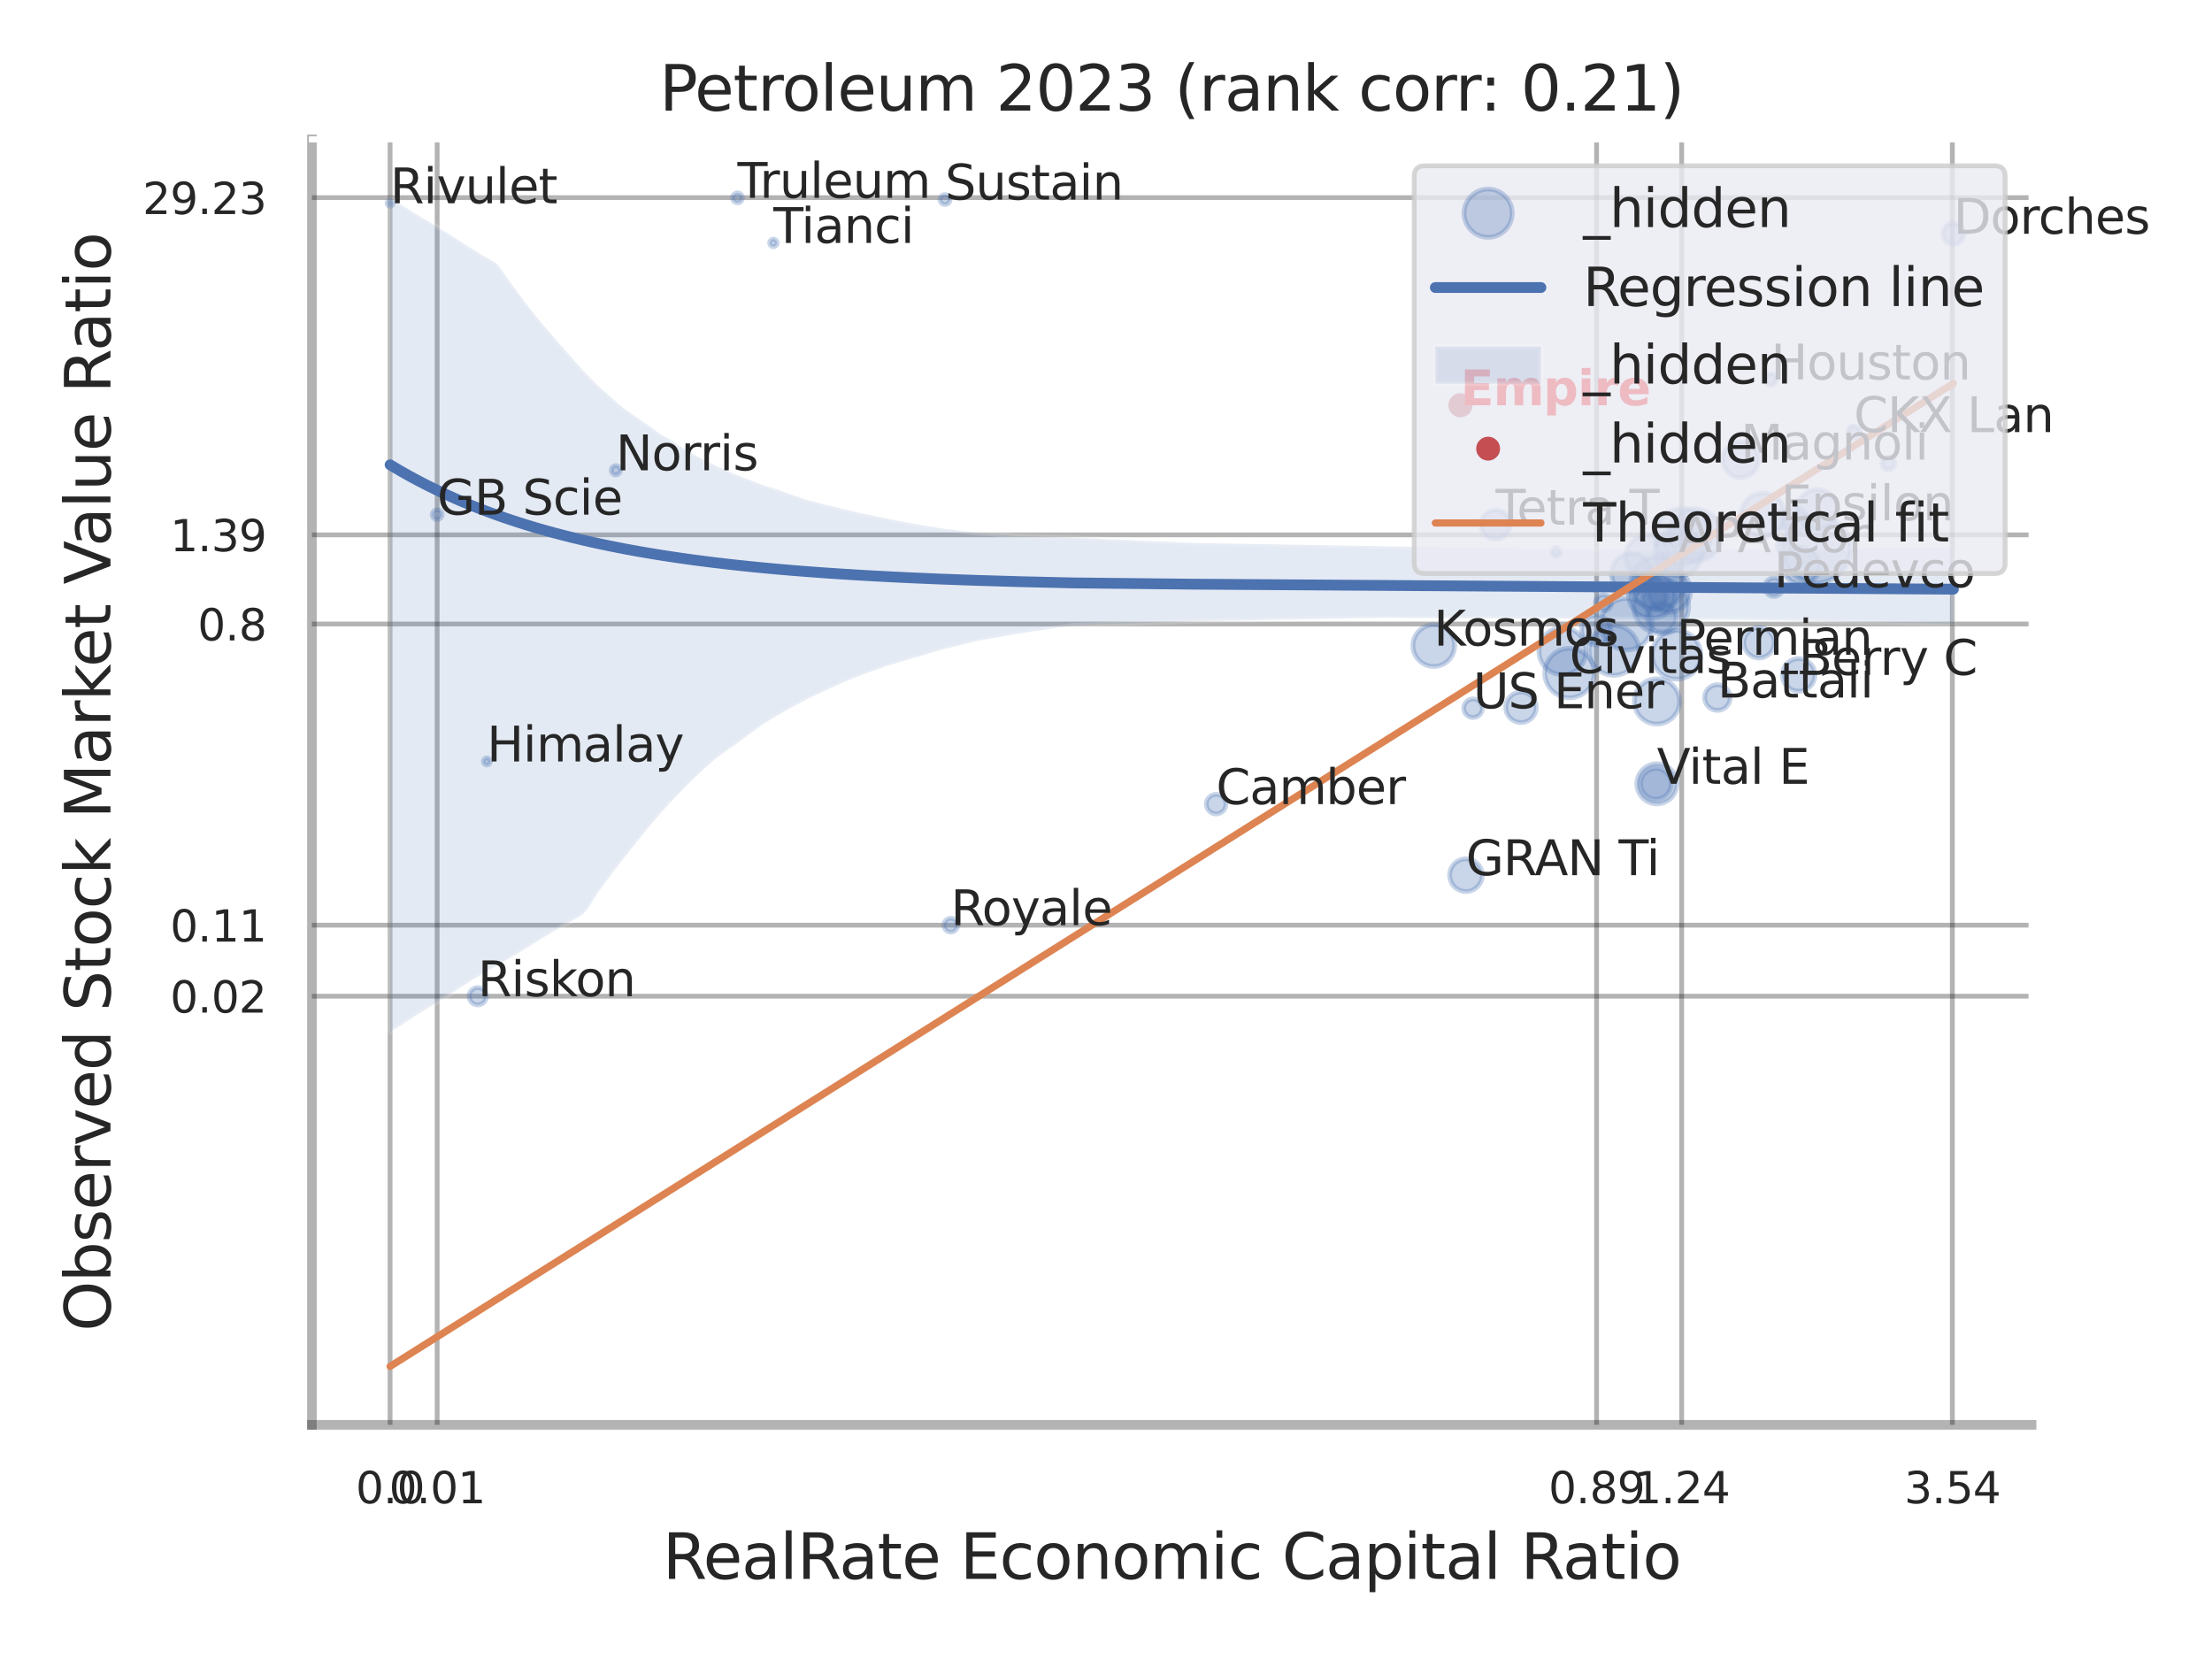 <?xml version="1.0" encoding="utf-8" standalone="no"?>
<!DOCTYPE svg PUBLIC "-//W3C//DTD SVG 1.1//EN"
  "http://www.w3.org/Graphics/SVG/1.1/DTD/svg11.dtd">
<svg xmlns:xlink="http://www.w3.org/1999/xlink" width="460.8pt" height="345.6pt" viewBox="0 0 460.8 345.6" xmlns="http://www.w3.org/2000/svg" version="1.1">
 <defs>
  <style type="text/css">*{stroke-linejoin: round; stroke-linecap: butt}</style>
 </defs>
 <g id="figure_1">
  <g id="patch_1">
   <path d="M 0 345.6 
L 460.8 345.6 
L 460.8 0 
L 0 0 
z
" style="fill: #ffffff"/>
  </g>
  <g id="axes_1">
   <g id="patch_2">
    <path d="M 64.98 296.82 
L 423.213 296.82 
L 423.213 29.04 
L 64.98 29.04 
z
" style="fill: #ffffff"/>
   </g>
   <g id="matplotlib.axis_1">
    <g id="xtick_1">
     <g id="line2d_1">
      <path d="M 81.261 296.82 
L 81.261 29.04 
" clip-path="url(#p25e81e3da7)" style="fill: none; stroke: #000000; stroke-opacity: 0.3; stroke-linecap: round"/>
     </g>
     <g id="text_1">
      <!-- 0.0 -->
      <g style="fill: #262626" transform="translate(74.104 313.159) scale(0.09 -0.09)">
       <defs>
        <path id="DejaVuSans-30" d="M 2034 4250 
Q 1547 4250 1301 3770 
Q 1056 3291 1056 2328 
Q 1056 1369 1301 889 
Q 1547 409 2034 409 
Q 2525 409 2770 889 
Q 3016 1369 3016 2328 
Q 3016 3291 2770 3770 
Q 2525 4250 2034 4250 
z
M 2034 4750 
Q 2819 4750 3233 4129 
Q 3647 3509 3647 2328 
Q 3647 1150 3233 529 
Q 2819 -91 2034 -91 
Q 1250 -91 836 529 
Q 422 1150 422 2328 
Q 422 3509 836 4129 
Q 1250 4750 2034 4750 
z
" transform="scale(0.016)"/>
        <path id="DejaVuSans-2e" d="M 684 794 
L 1344 794 
L 1344 0 
L 684 0 
L 684 794 
z
" transform="scale(0.016)"/>
       </defs>
       <use xlink:href="#DejaVuSans-30"/>
       <use xlink:href="#DejaVuSans-2e" transform="translate(63.623 0)"/>
       <use xlink:href="#DejaVuSans-30" transform="translate(95.41 0)"/>
      </g>
     </g>
    </g>
    <g id="xtick_2">
     <g id="line2d_2">
      <path d="M 91.065 296.82 
L 91.065 29.04 
" clip-path="url(#p25e81e3da7)" style="fill: none; stroke: #000000; stroke-opacity: 0.3; stroke-linecap: round"/>
     </g>
     <g id="text_2">
      <!-- 0.01 -->
      <g style="fill: #262626" transform="translate(81.045 313.159) scale(0.09 -0.09)">
       <defs>
        <path id="DejaVuSans-31" d="M 794 531 
L 1825 531 
L 1825 4091 
L 703 3866 
L 703 4441 
L 1819 4666 
L 2450 4666 
L 2450 531 
L 3481 531 
L 3481 0 
L 794 0 
L 794 531 
z
" transform="scale(0.016)"/>
       </defs>
       <use xlink:href="#DejaVuSans-30"/>
       <use xlink:href="#DejaVuSans-2e" transform="translate(63.623 0)"/>
       <use xlink:href="#DejaVuSans-30" transform="translate(95.41 0)"/>
       <use xlink:href="#DejaVuSans-31" transform="translate(159.033 0)"/>
      </g>
     </g>
    </g>
    <g id="xtick_3">
     <g id="line2d_3">
      <path d="M 332.599 296.82 
L 332.599 29.04 
" clip-path="url(#p25e81e3da7)" style="fill: none; stroke: #000000; stroke-opacity: 0.3; stroke-linecap: round"/>
     </g>
     <g id="text_3">
      <!-- 0.89 -->
      <g style="fill: #262626" transform="translate(322.579 313.159) scale(0.09 -0.09)">
       <defs>
        <path id="DejaVuSans-38" d="M 2034 2216 
Q 1584 2216 1326 1975 
Q 1069 1734 1069 1313 
Q 1069 891 1326 650 
Q 1584 409 2034 409 
Q 2484 409 2743 651 
Q 3003 894 3003 1313 
Q 3003 1734 2745 1975 
Q 2488 2216 2034 2216 
z
M 1403 2484 
Q 997 2584 770 2862 
Q 544 3141 544 3541 
Q 544 4100 942 4425 
Q 1341 4750 2034 4750 
Q 2731 4750 3128 4425 
Q 3525 4100 3525 3541 
Q 3525 3141 3298 2862 
Q 3072 2584 2669 2484 
Q 3125 2378 3379 2068 
Q 3634 1759 3634 1313 
Q 3634 634 3220 271 
Q 2806 -91 2034 -91 
Q 1263 -91 848 271 
Q 434 634 434 1313 
Q 434 1759 690 2068 
Q 947 2378 1403 2484 
z
M 1172 3481 
Q 1172 3119 1398 2916 
Q 1625 2713 2034 2713 
Q 2441 2713 2670 2916 
Q 2900 3119 2900 3481 
Q 2900 3844 2670 4047 
Q 2441 4250 2034 4250 
Q 1625 4250 1398 4047 
Q 1172 3844 1172 3481 
z
" transform="scale(0.016)"/>
        <path id="DejaVuSans-39" d="M 703 97 
L 703 672 
Q 941 559 1184 500 
Q 1428 441 1663 441 
Q 2288 441 2617 861 
Q 2947 1281 2994 2138 
Q 2813 1869 2534 1725 
Q 2256 1581 1919 1581 
Q 1219 1581 811 2004 
Q 403 2428 403 3163 
Q 403 3881 828 4315 
Q 1253 4750 1959 4750 
Q 2769 4750 3195 4129 
Q 3622 3509 3622 2328 
Q 3622 1225 3098 567 
Q 2575 -91 1691 -91 
Q 1453 -91 1209 -44 
Q 966 3 703 97 
z
M 1959 2075 
Q 2384 2075 2632 2365 
Q 2881 2656 2881 3163 
Q 2881 3666 2632 3958 
Q 2384 4250 1959 4250 
Q 1534 4250 1286 3958 
Q 1038 3666 1038 3163 
Q 1038 2656 1286 2365 
Q 1534 2075 1959 2075 
z
" transform="scale(0.016)"/>
       </defs>
       <use xlink:href="#DejaVuSans-30"/>
       <use xlink:href="#DejaVuSans-2e" transform="translate(63.623 0)"/>
       <use xlink:href="#DejaVuSans-38" transform="translate(95.41 0)"/>
       <use xlink:href="#DejaVuSans-39" transform="translate(159.033 0)"/>
      </g>
     </g>
    </g>
    <g id="xtick_4">
     <g id="line2d_4">
      <path d="M 350.321 296.82 
L 350.321 29.04 
" clip-path="url(#p25e81e3da7)" style="fill: none; stroke: #000000; stroke-opacity: 0.3; stroke-linecap: round"/>
     </g>
     <g id="text_4">
      <!-- 1.24 -->
      <g style="fill: #262626" transform="translate(340.301 313.159) scale(0.09 -0.09)">
       <defs>
        <path id="DejaVuSans-32" d="M 1228 531 
L 3431 531 
L 3431 0 
L 469 0 
L 469 531 
Q 828 903 1448 1529 
Q 2069 2156 2228 2338 
Q 2531 2678 2651 2914 
Q 2772 3150 2772 3378 
Q 2772 3750 2511 3984 
Q 2250 4219 1831 4219 
Q 1534 4219 1204 4116 
Q 875 4013 500 3803 
L 500 4441 
Q 881 4594 1212 4672 
Q 1544 4750 1819 4750 
Q 2544 4750 2975 4387 
Q 3406 4025 3406 3419 
Q 3406 3131 3298 2873 
Q 3191 2616 2906 2266 
Q 2828 2175 2409 1742 
Q 1991 1309 1228 531 
z
" transform="scale(0.016)"/>
        <path id="DejaVuSans-34" d="M 2419 4116 
L 825 1625 
L 2419 1625 
L 2419 4116 
z
M 2253 4666 
L 3047 4666 
L 3047 1625 
L 3713 1625 
L 3713 1100 
L 3047 1100 
L 3047 0 
L 2419 0 
L 2419 1100 
L 313 1100 
L 313 1709 
L 2253 4666 
z
" transform="scale(0.016)"/>
       </defs>
       <use xlink:href="#DejaVuSans-31"/>
       <use xlink:href="#DejaVuSans-2e" transform="translate(63.623 0)"/>
       <use xlink:href="#DejaVuSans-32" transform="translate(95.41 0)"/>
       <use xlink:href="#DejaVuSans-34" transform="translate(159.033 0)"/>
      </g>
     </g>
    </g>
    <g id="xtick_5">
     <g id="line2d_5">
      <path d="M 406.71 296.82 
L 406.71 29.04 
" clip-path="url(#p25e81e3da7)" style="fill: none; stroke: #000000; stroke-opacity: 0.3; stroke-linecap: round"/>
     </g>
     <g id="text_5">
      <!-- 3.54 -->
      <g style="fill: #262626" transform="translate(396.691 313.159) scale(0.09 -0.09)">
       <defs>
        <path id="DejaVuSans-33" d="M 2597 2516 
Q 3050 2419 3304 2112 
Q 3559 1806 3559 1356 
Q 3559 666 3084 287 
Q 2609 -91 1734 -91 
Q 1441 -91 1130 -33 
Q 819 25 488 141 
L 488 750 
Q 750 597 1062 519 
Q 1375 441 1716 441 
Q 2309 441 2620 675 
Q 2931 909 2931 1356 
Q 2931 1769 2642 2001 
Q 2353 2234 1838 2234 
L 1294 2234 
L 1294 2753 
L 1863 2753 
Q 2328 2753 2575 2939 
Q 2822 3125 2822 3475 
Q 2822 3834 2567 4026 
Q 2313 4219 1838 4219 
Q 1578 4219 1281 4162 
Q 984 4106 628 3988 
L 628 4550 
Q 988 4650 1302 4700 
Q 1616 4750 1894 4750 
Q 2613 4750 3031 4423 
Q 3450 4097 3450 3541 
Q 3450 3153 3228 2886 
Q 3006 2619 2597 2516 
z
" transform="scale(0.016)"/>
        <path id="DejaVuSans-35" d="M 691 4666 
L 3169 4666 
L 3169 4134 
L 1269 4134 
L 1269 2991 
Q 1406 3038 1543 3061 
Q 1681 3084 1819 3084 
Q 2600 3084 3056 2656 
Q 3513 2228 3513 1497 
Q 3513 744 3044 326 
Q 2575 -91 1722 -91 
Q 1428 -91 1123 -41 
Q 819 9 494 109 
L 494 744 
Q 775 591 1075 516 
Q 1375 441 1709 441 
Q 2250 441 2565 725 
Q 2881 1009 2881 1497 
Q 2881 1984 2565 2268 
Q 2250 2553 1709 2553 
Q 1456 2553 1204 2497 
Q 953 2441 691 2322 
L 691 4666 
z
" transform="scale(0.016)"/>
       </defs>
       <use xlink:href="#DejaVuSans-33"/>
       <use xlink:href="#DejaVuSans-2e" transform="translate(63.623 0)"/>
       <use xlink:href="#DejaVuSans-35" transform="translate(95.41 0)"/>
       <use xlink:href="#DejaVuSans-34" transform="translate(159.033 0)"/>
      </g>
     </g>
    </g>
    <g id="xtick_6"/>
    <g id="xtick_7"/>
    <g id="xtick_8"/>
    <g id="xtick_9"/>
    <g id="text_6">
     <!-- RealRate Economic Capital Ratio -->
     <g style="fill: #262626" transform="translate(138.043 328.908) scale(0.13 -0.13)">
      <defs>
       <path id="DejaVuSans-52" d="M 2841 2188 
Q 3044 2119 3236 1894 
Q 3428 1669 3622 1275 
L 4263 0 
L 3584 0 
L 2988 1197 
Q 2756 1666 2539 1819 
Q 2322 1972 1947 1972 
L 1259 1972 
L 1259 0 
L 628 0 
L 628 4666 
L 2053 4666 
Q 2853 4666 3247 4331 
Q 3641 3997 3641 3322 
Q 3641 2881 3436 2590 
Q 3231 2300 2841 2188 
z
M 1259 4147 
L 1259 2491 
L 2053 2491 
Q 2509 2491 2742 2702 
Q 2975 2913 2975 3322 
Q 2975 3731 2742 3939 
Q 2509 4147 2053 4147 
L 1259 4147 
z
" transform="scale(0.016)"/>
       <path id="DejaVuSans-65" d="M 3597 1894 
L 3597 1613 
L 953 1613 
Q 991 1019 1311 708 
Q 1631 397 2203 397 
Q 2534 397 2845 478 
Q 3156 559 3463 722 
L 3463 178 
Q 3153 47 2828 -22 
Q 2503 -91 2169 -91 
Q 1331 -91 842 396 
Q 353 884 353 1716 
Q 353 2575 817 3079 
Q 1281 3584 2069 3584 
Q 2775 3584 3186 3129 
Q 3597 2675 3597 1894 
z
M 3022 2063 
Q 3016 2534 2758 2815 
Q 2500 3097 2075 3097 
Q 1594 3097 1305 2825 
Q 1016 2553 972 2059 
L 3022 2063 
z
" transform="scale(0.016)"/>
       <path id="DejaVuSans-61" d="M 2194 1759 
Q 1497 1759 1228 1600 
Q 959 1441 959 1056 
Q 959 750 1161 570 
Q 1363 391 1709 391 
Q 2188 391 2477 730 
Q 2766 1069 2766 1631 
L 2766 1759 
L 2194 1759 
z
M 3341 1997 
L 3341 0 
L 2766 0 
L 2766 531 
Q 2569 213 2275 61 
Q 1981 -91 1556 -91 
Q 1019 -91 701 211 
Q 384 513 384 1019 
Q 384 1609 779 1909 
Q 1175 2209 1959 2209 
L 2766 2209 
L 2766 2266 
Q 2766 2663 2505 2880 
Q 2244 3097 1772 3097 
Q 1472 3097 1187 3025 
Q 903 2953 641 2809 
L 641 3341 
Q 956 3463 1253 3523 
Q 1550 3584 1831 3584 
Q 2591 3584 2966 3190 
Q 3341 2797 3341 1997 
z
" transform="scale(0.016)"/>
       <path id="DejaVuSans-6c" d="M 603 4863 
L 1178 4863 
L 1178 0 
L 603 0 
L 603 4863 
z
" transform="scale(0.016)"/>
       <path id="DejaVuSans-74" d="M 1172 4494 
L 1172 3500 
L 2356 3500 
L 2356 3053 
L 1172 3053 
L 1172 1153 
Q 1172 725 1289 603 
Q 1406 481 1766 481 
L 2356 481 
L 2356 0 
L 1766 0 
Q 1100 0 847 248 
Q 594 497 594 1153 
L 594 3053 
L 172 3053 
L 172 3500 
L 594 3500 
L 594 4494 
L 1172 4494 
z
" transform="scale(0.016)"/>
       <path id="DejaVuSans-20" transform="scale(0.016)"/>
       <path id="DejaVuSans-45" d="M 628 4666 
L 3578 4666 
L 3578 4134 
L 1259 4134 
L 1259 2753 
L 3481 2753 
L 3481 2222 
L 1259 2222 
L 1259 531 
L 3634 531 
L 3634 0 
L 628 0 
L 628 4666 
z
" transform="scale(0.016)"/>
       <path id="DejaVuSans-63" d="M 3122 3366 
L 3122 2828 
Q 2878 2963 2633 3030 
Q 2388 3097 2138 3097 
Q 1578 3097 1268 2742 
Q 959 2388 959 1747 
Q 959 1106 1268 751 
Q 1578 397 2138 397 
Q 2388 397 2633 464 
Q 2878 531 3122 666 
L 3122 134 
Q 2881 22 2623 -34 
Q 2366 -91 2075 -91 
Q 1284 -91 818 406 
Q 353 903 353 1747 
Q 353 2603 823 3093 
Q 1294 3584 2113 3584 
Q 2378 3584 2631 3529 
Q 2884 3475 3122 3366 
z
" transform="scale(0.016)"/>
       <path id="DejaVuSans-6f" d="M 1959 3097 
Q 1497 3097 1228 2736 
Q 959 2375 959 1747 
Q 959 1119 1226 758 
Q 1494 397 1959 397 
Q 2419 397 2687 759 
Q 2956 1122 2956 1747 
Q 2956 2369 2687 2733 
Q 2419 3097 1959 3097 
z
M 1959 3584 
Q 2709 3584 3137 3096 
Q 3566 2609 3566 1747 
Q 3566 888 3137 398 
Q 2709 -91 1959 -91 
Q 1206 -91 779 398 
Q 353 888 353 1747 
Q 353 2609 779 3096 
Q 1206 3584 1959 3584 
z
" transform="scale(0.016)"/>
       <path id="DejaVuSans-6e" d="M 3513 2113 
L 3513 0 
L 2938 0 
L 2938 2094 
Q 2938 2591 2744 2837 
Q 2550 3084 2163 3084 
Q 1697 3084 1428 2787 
Q 1159 2491 1159 1978 
L 1159 0 
L 581 0 
L 581 3500 
L 1159 3500 
L 1159 2956 
Q 1366 3272 1645 3428 
Q 1925 3584 2291 3584 
Q 2894 3584 3203 3211 
Q 3513 2838 3513 2113 
z
" transform="scale(0.016)"/>
       <path id="DejaVuSans-6d" d="M 3328 2828 
Q 3544 3216 3844 3400 
Q 4144 3584 4550 3584 
Q 5097 3584 5394 3201 
Q 5691 2819 5691 2113 
L 5691 0 
L 5113 0 
L 5113 2094 
Q 5113 2597 4934 2840 
Q 4756 3084 4391 3084 
Q 3944 3084 3684 2787 
Q 3425 2491 3425 1978 
L 3425 0 
L 2847 0 
L 2847 2094 
Q 2847 2600 2669 2842 
Q 2491 3084 2119 3084 
Q 1678 3084 1418 2786 
Q 1159 2488 1159 1978 
L 1159 0 
L 581 0 
L 581 3500 
L 1159 3500 
L 1159 2956 
Q 1356 3278 1631 3431 
Q 1906 3584 2284 3584 
Q 2666 3584 2933 3390 
Q 3200 3197 3328 2828 
z
" transform="scale(0.016)"/>
       <path id="DejaVuSans-69" d="M 603 3500 
L 1178 3500 
L 1178 0 
L 603 0 
L 603 3500 
z
M 603 4863 
L 1178 4863 
L 1178 4134 
L 603 4134 
L 603 4863 
z
" transform="scale(0.016)"/>
       <path id="DejaVuSans-43" d="M 4122 4306 
L 4122 3641 
Q 3803 3938 3442 4084 
Q 3081 4231 2675 4231 
Q 1875 4231 1450 3742 
Q 1025 3253 1025 2328 
Q 1025 1406 1450 917 
Q 1875 428 2675 428 
Q 3081 428 3442 575 
Q 3803 722 4122 1019 
L 4122 359 
Q 3791 134 3420 21 
Q 3050 -91 2638 -91 
Q 1578 -91 968 557 
Q 359 1206 359 2328 
Q 359 3453 968 4101 
Q 1578 4750 2638 4750 
Q 3056 4750 3426 4639 
Q 3797 4528 4122 4306 
z
" transform="scale(0.016)"/>
       <path id="DejaVuSans-70" d="M 1159 525 
L 1159 -1331 
L 581 -1331 
L 581 3500 
L 1159 3500 
L 1159 2969 
Q 1341 3281 1617 3432 
Q 1894 3584 2278 3584 
Q 2916 3584 3314 3078 
Q 3713 2572 3713 1747 
Q 3713 922 3314 415 
Q 2916 -91 2278 -91 
Q 1894 -91 1617 61 
Q 1341 213 1159 525 
z
M 3116 1747 
Q 3116 2381 2855 2742 
Q 2594 3103 2138 3103 
Q 1681 3103 1420 2742 
Q 1159 2381 1159 1747 
Q 1159 1113 1420 752 
Q 1681 391 2138 391 
Q 2594 391 2855 752 
Q 3116 1113 3116 1747 
z
" transform="scale(0.016)"/>
      </defs>
      <use xlink:href="#DejaVuSans-52"/>
      <use xlink:href="#DejaVuSans-65" transform="translate(64.982 0)"/>
      <use xlink:href="#DejaVuSans-61" transform="translate(126.506 0)"/>
      <use xlink:href="#DejaVuSans-6c" transform="translate(187.785 0)"/>
      <use xlink:href="#DejaVuSans-52" transform="translate(215.568 0)"/>
      <use xlink:href="#DejaVuSans-61" transform="translate(282.801 0)"/>
      <use xlink:href="#DejaVuSans-74" transform="translate(344.08 0)"/>
      <use xlink:href="#DejaVuSans-65" transform="translate(383.289 0)"/>
      <use xlink:href="#DejaVuSans-20" transform="translate(444.812 0)"/>
      <use xlink:href="#DejaVuSans-45" transform="translate(476.6 0)"/>
      <use xlink:href="#DejaVuSans-63" transform="translate(539.783 0)"/>
      <use xlink:href="#DejaVuSans-6f" transform="translate(594.764 0)"/>
      <use xlink:href="#DejaVuSans-6e" transform="translate(655.945 0)"/>
      <use xlink:href="#DejaVuSans-6f" transform="translate(719.324 0)"/>
      <use xlink:href="#DejaVuSans-6d" transform="translate(780.506 0)"/>
      <use xlink:href="#DejaVuSans-69" transform="translate(877.918 0)"/>
      <use xlink:href="#DejaVuSans-63" transform="translate(905.701 0)"/>
      <use xlink:href="#DejaVuSans-20" transform="translate(960.682 0)"/>
      <use xlink:href="#DejaVuSans-43" transform="translate(992.469 0)"/>
      <use xlink:href="#DejaVuSans-61" transform="translate(1062.293 0)"/>
      <use xlink:href="#DejaVuSans-70" transform="translate(1123.572 0)"/>
      <use xlink:href="#DejaVuSans-69" transform="translate(1187.049 0)"/>
      <use xlink:href="#DejaVuSans-74" transform="translate(1214.832 0)"/>
      <use xlink:href="#DejaVuSans-61" transform="translate(1254.041 0)"/>
      <use xlink:href="#DejaVuSans-6c" transform="translate(1315.32 0)"/>
      <use xlink:href="#DejaVuSans-20" transform="translate(1343.104 0)"/>
      <use xlink:href="#DejaVuSans-52" transform="translate(1374.891 0)"/>
      <use xlink:href="#DejaVuSans-61" transform="translate(1442.123 0)"/>
      <use xlink:href="#DejaVuSans-74" transform="translate(1503.402 0)"/>
      <use xlink:href="#DejaVuSans-69" transform="translate(1542.611 0)"/>
      <use xlink:href="#DejaVuSans-6f" transform="translate(1570.395 0)"/>
     </g>
    </g>
   </g>
   <g id="matplotlib.axis_2">
    <g id="ytick_1">
     <g id="line2d_6">
      <path d="M 64.98 207.523 
L 423.213 207.523 
" clip-path="url(#p25e81e3da7)" style="fill: none; stroke: #000000; stroke-opacity: 0.3; stroke-linecap: round"/>
     </g>
     <g id="text_7">
      <!-- 0.02 -->
      <g style="fill: #262626" transform="translate(35.441 210.942) scale(0.09 -0.09)">
       <use xlink:href="#DejaVuSans-30"/>
       <use xlink:href="#DejaVuSans-2e" transform="translate(63.623 0)"/>
       <use xlink:href="#DejaVuSans-30" transform="translate(95.41 0)"/>
       <use xlink:href="#DejaVuSans-32" transform="translate(159.033 0)"/>
      </g>
     </g>
    </g>
    <g id="ytick_2">
     <g id="line2d_7">
      <path d="M 64.98 192.733 
L 423.213 192.733 
" clip-path="url(#p25e81e3da7)" style="fill: none; stroke: #000000; stroke-opacity: 0.3; stroke-linecap: round"/>
     </g>
     <g id="text_8">
      <!-- 0.11 -->
      <g style="fill: #262626" transform="translate(35.441 196.153) scale(0.09 -0.09)">
       <use xlink:href="#DejaVuSans-30"/>
       <use xlink:href="#DejaVuSans-2e" transform="translate(63.623 0)"/>
       <use xlink:href="#DejaVuSans-31" transform="translate(95.41 0)"/>
       <use xlink:href="#DejaVuSans-31" transform="translate(159.033 0)"/>
      </g>
     </g>
    </g>
    <g id="ytick_3">
     <g id="line2d_8">
      <path d="M 64.98 129.99 
L 423.213 129.99 
" clip-path="url(#p25e81e3da7)" style="fill: none; stroke: #000000; stroke-opacity: 0.3; stroke-linecap: round"/>
     </g>
     <g id="text_9">
      <!-- 0.8 -->
      <g style="fill: #262626" transform="translate(41.167 133.409) scale(0.09 -0.09)">
       <use xlink:href="#DejaVuSans-30"/>
       <use xlink:href="#DejaVuSans-2e" transform="translate(63.623 0)"/>
       <use xlink:href="#DejaVuSans-38" transform="translate(95.41 0)"/>
      </g>
     </g>
    </g>
    <g id="ytick_4">
     <g id="line2d_9">
      <path d="M 64.98 111.418 
L 423.213 111.418 
" clip-path="url(#p25e81e3da7)" style="fill: none; stroke: #000000; stroke-opacity: 0.3; stroke-linecap: round"/>
     </g>
     <g id="text_10">
      <!-- 1.39 -->
      <g style="fill: #262626" transform="translate(35.441 114.837) scale(0.09 -0.09)">
       <use xlink:href="#DejaVuSans-31"/>
       <use xlink:href="#DejaVuSans-2e" transform="translate(63.623 0)"/>
       <use xlink:href="#DejaVuSans-33" transform="translate(95.41 0)"/>
       <use xlink:href="#DejaVuSans-39" transform="translate(159.033 0)"/>
      </g>
     </g>
    </g>
    <g id="ytick_5">
     <g id="line2d_10">
      <path d="M 64.98 41.173 
L 423.213 41.173 
" clip-path="url(#p25e81e3da7)" style="fill: none; stroke: #000000; stroke-opacity: 0.3; stroke-linecap: round"/>
     </g>
     <g id="text_11">
      <!-- 29.23 -->
      <g style="fill: #262626" transform="translate(29.715 44.593) scale(0.09 -0.09)">
       <use xlink:href="#DejaVuSans-32"/>
       <use xlink:href="#DejaVuSans-39" transform="translate(63.623 0)"/>
       <use xlink:href="#DejaVuSans-2e" transform="translate(127.246 0)"/>
       <use xlink:href="#DejaVuSans-32" transform="translate(159.033 0)"/>
       <use xlink:href="#DejaVuSans-33" transform="translate(222.656 0)"/>
      </g>
     </g>
    </g>
    <g id="ytick_6"/>
    <g id="ytick_7"/>
    <g id="ytick_8"/>
    <g id="ytick_9"/>
    <g id="ytick_10"/>
    <g id="text_12">
     <!-- Observed Stock Market Value Ratio -->
     <g style="fill: #262626" transform="translate(23.011 277.332) rotate(-90) scale(0.13 -0.13)">
      <defs>
       <path id="DejaVuSans-4f" d="M 2522 4238 
Q 1834 4238 1429 3725 
Q 1025 3213 1025 2328 
Q 1025 1447 1429 934 
Q 1834 422 2522 422 
Q 3209 422 3611 934 
Q 4013 1447 4013 2328 
Q 4013 3213 3611 3725 
Q 3209 4238 2522 4238 
z
M 2522 4750 
Q 3503 4750 4090 4092 
Q 4678 3434 4678 2328 
Q 4678 1225 4090 567 
Q 3503 -91 2522 -91 
Q 1538 -91 948 565 
Q 359 1222 359 2328 
Q 359 3434 948 4092 
Q 1538 4750 2522 4750 
z
" transform="scale(0.016)"/>
       <path id="DejaVuSans-62" d="M 3116 1747 
Q 3116 2381 2855 2742 
Q 2594 3103 2138 3103 
Q 1681 3103 1420 2742 
Q 1159 2381 1159 1747 
Q 1159 1113 1420 752 
Q 1681 391 2138 391 
Q 2594 391 2855 752 
Q 3116 1113 3116 1747 
z
M 1159 2969 
Q 1341 3281 1617 3432 
Q 1894 3584 2278 3584 
Q 2916 3584 3314 3078 
Q 3713 2572 3713 1747 
Q 3713 922 3314 415 
Q 2916 -91 2278 -91 
Q 1894 -91 1617 61 
Q 1341 213 1159 525 
L 1159 0 
L 581 0 
L 581 4863 
L 1159 4863 
L 1159 2969 
z
" transform="scale(0.016)"/>
       <path id="DejaVuSans-73" d="M 2834 3397 
L 2834 2853 
Q 2591 2978 2328 3040 
Q 2066 3103 1784 3103 
Q 1356 3103 1142 2972 
Q 928 2841 928 2578 
Q 928 2378 1081 2264 
Q 1234 2150 1697 2047 
L 1894 2003 
Q 2506 1872 2764 1633 
Q 3022 1394 3022 966 
Q 3022 478 2636 193 
Q 2250 -91 1575 -91 
Q 1294 -91 989 -36 
Q 684 19 347 128 
L 347 722 
Q 666 556 975 473 
Q 1284 391 1588 391 
Q 1994 391 2212 530 
Q 2431 669 2431 922 
Q 2431 1156 2273 1281 
Q 2116 1406 1581 1522 
L 1381 1569 
Q 847 1681 609 1914 
Q 372 2147 372 2553 
Q 372 3047 722 3315 
Q 1072 3584 1716 3584 
Q 2034 3584 2315 3537 
Q 2597 3491 2834 3397 
z
" transform="scale(0.016)"/>
       <path id="DejaVuSans-72" d="M 2631 2963 
Q 2534 3019 2420 3045 
Q 2306 3072 2169 3072 
Q 1681 3072 1420 2755 
Q 1159 2438 1159 1844 
L 1159 0 
L 581 0 
L 581 3500 
L 1159 3500 
L 1159 2956 
Q 1341 3275 1631 3429 
Q 1922 3584 2338 3584 
Q 2397 3584 2469 3576 
Q 2541 3569 2628 3553 
L 2631 2963 
z
" transform="scale(0.016)"/>
       <path id="DejaVuSans-76" d="M 191 3500 
L 800 3500 
L 1894 563 
L 2988 3500 
L 3597 3500 
L 2284 0 
L 1503 0 
L 191 3500 
z
" transform="scale(0.016)"/>
       <path id="DejaVuSans-64" d="M 2906 2969 
L 2906 4863 
L 3481 4863 
L 3481 0 
L 2906 0 
L 2906 525 
Q 2725 213 2448 61 
Q 2172 -91 1784 -91 
Q 1150 -91 751 415 
Q 353 922 353 1747 
Q 353 2572 751 3078 
Q 1150 3584 1784 3584 
Q 2172 3584 2448 3432 
Q 2725 3281 2906 2969 
z
M 947 1747 
Q 947 1113 1208 752 
Q 1469 391 1925 391 
Q 2381 391 2643 752 
Q 2906 1113 2906 1747 
Q 2906 2381 2643 2742 
Q 2381 3103 1925 3103 
Q 1469 3103 1208 2742 
Q 947 2381 947 1747 
z
" transform="scale(0.016)"/>
       <path id="DejaVuSans-53" d="M 3425 4513 
L 3425 3897 
Q 3066 4069 2747 4153 
Q 2428 4238 2131 4238 
Q 1616 4238 1336 4038 
Q 1056 3838 1056 3469 
Q 1056 3159 1242 3001 
Q 1428 2844 1947 2747 
L 2328 2669 
Q 3034 2534 3370 2195 
Q 3706 1856 3706 1288 
Q 3706 609 3251 259 
Q 2797 -91 1919 -91 
Q 1588 -91 1214 -16 
Q 841 59 441 206 
L 441 856 
Q 825 641 1194 531 
Q 1563 422 1919 422 
Q 2459 422 2753 634 
Q 3047 847 3047 1241 
Q 3047 1584 2836 1778 
Q 2625 1972 2144 2069 
L 1759 2144 
Q 1053 2284 737 2584 
Q 422 2884 422 3419 
Q 422 4038 858 4394 
Q 1294 4750 2059 4750 
Q 2388 4750 2728 4690 
Q 3069 4631 3425 4513 
z
" transform="scale(0.016)"/>
       <path id="DejaVuSans-6b" d="M 581 4863 
L 1159 4863 
L 1159 1991 
L 2875 3500 
L 3609 3500 
L 1753 1863 
L 3688 0 
L 2938 0 
L 1159 1709 
L 1159 0 
L 581 0 
L 581 4863 
z
" transform="scale(0.016)"/>
       <path id="DejaVuSans-4d" d="M 628 4666 
L 1569 4666 
L 2759 1491 
L 3956 4666 
L 4897 4666 
L 4897 0 
L 4281 0 
L 4281 4097 
L 3078 897 
L 2444 897 
L 1241 4097 
L 1241 0 
L 628 0 
L 628 4666 
z
" transform="scale(0.016)"/>
       <path id="DejaVuSans-56" d="M 1831 0 
L 50 4666 
L 709 4666 
L 2188 738 
L 3669 4666 
L 4325 4666 
L 2547 0 
L 1831 0 
z
" transform="scale(0.016)"/>
       <path id="DejaVuSans-75" d="M 544 1381 
L 544 3500 
L 1119 3500 
L 1119 1403 
Q 1119 906 1312 657 
Q 1506 409 1894 409 
Q 2359 409 2629 706 
Q 2900 1003 2900 1516 
L 2900 3500 
L 3475 3500 
L 3475 0 
L 2900 0 
L 2900 538 
Q 2691 219 2414 64 
Q 2138 -91 1772 -91 
Q 1169 -91 856 284 
Q 544 659 544 1381 
z
M 1991 3584 
L 1991 3584 
z
" transform="scale(0.016)"/>
      </defs>
      <use xlink:href="#DejaVuSans-4f"/>
      <use xlink:href="#DejaVuSans-62" transform="translate(78.711 0)"/>
      <use xlink:href="#DejaVuSans-73" transform="translate(142.188 0)"/>
      <use xlink:href="#DejaVuSans-65" transform="translate(194.287 0)"/>
      <use xlink:href="#DejaVuSans-72" transform="translate(255.811 0)"/>
      <use xlink:href="#DejaVuSans-76" transform="translate(296.924 0)"/>
      <use xlink:href="#DejaVuSans-65" transform="translate(356.104 0)"/>
      <use xlink:href="#DejaVuSans-64" transform="translate(417.627 0)"/>
      <use xlink:href="#DejaVuSans-20" transform="translate(481.104 0)"/>
      <use xlink:href="#DejaVuSans-53" transform="translate(512.891 0)"/>
      <use xlink:href="#DejaVuSans-74" transform="translate(576.367 0)"/>
      <use xlink:href="#DejaVuSans-6f" transform="translate(615.576 0)"/>
      <use xlink:href="#DejaVuSans-63" transform="translate(676.758 0)"/>
      <use xlink:href="#DejaVuSans-6b" transform="translate(731.738 0)"/>
      <use xlink:href="#DejaVuSans-20" transform="translate(789.648 0)"/>
      <use xlink:href="#DejaVuSans-4d" transform="translate(821.436 0)"/>
      <use xlink:href="#DejaVuSans-61" transform="translate(907.715 0)"/>
      <use xlink:href="#DejaVuSans-72" transform="translate(968.994 0)"/>
      <use xlink:href="#DejaVuSans-6b" transform="translate(1010.107 0)"/>
      <use xlink:href="#DejaVuSans-65" transform="translate(1064.393 0)"/>
      <use xlink:href="#DejaVuSans-74" transform="translate(1125.916 0)"/>
      <use xlink:href="#DejaVuSans-20" transform="translate(1165.125 0)"/>
      <use xlink:href="#DejaVuSans-56" transform="translate(1196.912 0)"/>
      <use xlink:href="#DejaVuSans-61" transform="translate(1257.57 0)"/>
      <use xlink:href="#DejaVuSans-6c" transform="translate(1318.85 0)"/>
      <use xlink:href="#DejaVuSans-75" transform="translate(1346.633 0)"/>
      <use xlink:href="#DejaVuSans-65" transform="translate(1410.012 0)"/>
      <use xlink:href="#DejaVuSans-20" transform="translate(1471.535 0)"/>
      <use xlink:href="#DejaVuSans-52" transform="translate(1503.322 0)"/>
      <use xlink:href="#DejaVuSans-61" transform="translate(1570.555 0)"/>
      <use xlink:href="#DejaVuSans-74" transform="translate(1631.834 0)"/>
      <use xlink:href="#DejaVuSans-69" transform="translate(1671.043 0)"/>
      <use xlink:href="#DejaVuSans-6f" transform="translate(1698.826 0)"/>
     </g>
    </g>
   </g>
   <g id="PathCollection_1">
    <path d="M 338.813 135.41 
C 340.235 135.41 341.599 134.846 342.604 133.84 
C 343.609 132.835 344.174 131.471 344.174 130.05 
C 344.174 128.628 343.609 127.264 342.604 126.259 
C 341.599 125.254 340.235 124.689 338.813 124.689 
C 337.391 124.689 336.028 125.254 335.023 126.259 
C 334.017 127.264 333.452 128.628 333.452 130.05 
C 333.452 131.471 334.017 132.835 335.023 133.84 
C 336.028 134.846 337.391 135.41 338.813 135.41 
z
" clip-path="url(#p25e81e3da7)" style="fill: #4c72b0; fill-opacity: 0.3; stroke: #4c72b0; stroke-opacity: 0.3"/>
    <path d="M 334.009 127.286 
C 334.456 127.286 334.885 127.109 335.201 126.793 
C 335.517 126.477 335.694 126.048 335.694 125.601 
C 335.694 125.154 335.517 124.726 335.201 124.41 
C 334.885 124.094 334.456 123.916 334.009 123.916 
C 333.562 123.916 333.134 124.094 332.818 124.41 
C 332.502 124.726 332.324 125.154 332.324 125.601 
C 332.324 126.048 332.502 126.477 332.818 126.793 
C 333.134 127.109 333.562 127.286 334.009 127.286 
z
" clip-path="url(#p25e81e3da7)" style="fill: #4c72b0; fill-opacity: 0.3; stroke: #4c72b0; stroke-opacity: 0.3"/>
    <path d="M 346.038 132.022 
C 347.557 132.022 349.014 131.419 350.087 130.345 
C 351.161 129.271 351.765 127.814 351.765 126.295 
C 351.765 124.776 351.161 123.32 350.087 122.246 
C 349.014 121.172 347.557 120.568 346.038 120.568 
C 344.519 120.568 343.062 121.172 341.989 122.246 
C 340.915 123.32 340.311 124.776 340.311 126.295 
C 340.311 127.814 340.915 129.271 341.989 130.345 
C 343.062 131.419 344.519 132.022 346.038 132.022 
z
" clip-path="url(#p25e81e3da7)" style="fill: #4c72b0; fill-opacity: 0.3; stroke: #4c72b0; stroke-opacity: 0.3"/>
    <path d="M 344.713 126.908 
C 345.357 126.908 345.974 126.653 346.429 126.198 
C 346.884 125.743 347.139 125.126 347.139 124.482 
C 347.139 123.839 346.884 123.222 346.429 122.767 
C 345.974 122.312 345.357 122.056 344.713 122.056 
C 344.07 122.056 343.452 122.312 342.997 122.767 
C 342.543 123.222 342.287 123.839 342.287 124.482 
C 342.287 125.126 342.543 125.743 342.997 126.198 
C 343.452 126.653 344.07 126.908 344.713 126.908 
z
" clip-path="url(#p25e81e3da7)" style="fill: #4c72b0; fill-opacity: 0.3; stroke: #4c72b0; stroke-opacity: 0.3"/>
    <path d="M 316.852 150.517 
C 317.695 150.517 318.504 150.182 319.1 149.586 
C 319.696 148.99 320.031 148.182 320.031 147.339 
C 320.031 146.496 319.696 145.688 319.1 145.092 
C 318.504 144.495 317.695 144.161 316.852 144.161 
C 316.01 144.161 315.201 144.495 314.605 145.092 
C 314.009 145.688 313.674 146.496 313.674 147.339 
C 313.674 148.182 314.009 148.99 314.605 149.586 
C 315.201 150.182 316.01 150.517 316.852 150.517 
z
" clip-path="url(#p25e81e3da7)" style="fill: #4c72b0; fill-opacity: 0.3; stroke: #4c72b0; stroke-opacity: 0.3"/>
    <path d="M 393.392 97.848 
C 393.747 97.848 394.087 97.707 394.338 97.456 
C 394.589 97.206 394.73 96.865 394.73 96.511 
C 394.73 96.156 394.589 95.816 394.338 95.565 
C 394.087 95.314 393.747 95.173 393.392 95.173 
C 393.038 95.173 392.697 95.314 392.447 95.565 
C 392.196 95.816 392.055 96.156 392.055 96.511 
C 392.055 96.865 392.196 97.206 392.447 97.456 
C 392.697 97.707 393.038 97.848 393.392 97.848 
z
" clip-path="url(#p25e81e3da7)" style="fill: #4c72b0; fill-opacity: 0.3; stroke: #4c72b0; stroke-opacity: 0.3"/>
    <path d="M 371.779 115.31 
C 372.192 115.31 372.588 115.146 372.88 114.854 
C 373.172 114.562 373.336 114.167 373.336 113.754 
C 373.336 113.341 373.172 112.945 372.88 112.653 
C 372.588 112.361 372.192 112.197 371.779 112.197 
C 371.367 112.197 370.971 112.361 370.679 112.653 
C 370.387 112.945 370.223 113.341 370.223 113.754 
C 370.223 114.167 370.387 114.562 370.679 114.854 
C 370.971 115.146 371.367 115.31 371.779 115.31 
z
" clip-path="url(#p25e81e3da7)" style="fill: #4c72b0; fill-opacity: 0.3; stroke: #4c72b0; stroke-opacity: 0.3"/>
    <path d="M 306.866 149.48 
C 307.381 149.48 307.875 149.276 308.24 148.912 
C 308.604 148.547 308.808 148.053 308.808 147.538 
C 308.808 147.023 308.604 146.529 308.24 146.165 
C 307.875 145.8 307.381 145.596 306.866 145.596 
C 306.351 145.596 305.857 145.8 305.493 146.165 
C 305.128 146.529 304.924 147.023 304.924 147.538 
C 304.924 148.053 305.128 148.547 305.493 148.912 
C 305.857 149.276 306.351 149.48 306.866 149.48 
z
" clip-path="url(#p25e81e3da7)" style="fill: #4c72b0; fill-opacity: 0.3; stroke: #4c72b0; stroke-opacity: 0.3"/>
    <path d="M 345.203 127.062 
C 346.667 127.062 348.071 126.481 349.106 125.446 
C 350.141 124.411 350.722 123.007 350.722 121.543 
C 350.722 120.08 350.141 118.676 349.106 117.641 
C 348.071 116.606 346.667 116.024 345.203 116.024 
C 343.74 116.024 342.336 116.606 341.301 117.641 
C 340.266 118.676 339.684 120.08 339.684 121.543 
C 339.684 123.007 340.266 124.411 341.301 125.446 
C 342.336 126.481 343.74 127.062 345.203 127.062 
z
" clip-path="url(#p25e81e3da7)" style="fill: #4c72b0; fill-opacity: 0.3; stroke: #4c72b0; stroke-opacity: 0.3"/>
    <path d="M 386.182 91.249 
C 386.51 91.249 386.825 91.119 387.057 90.887 
C 387.288 90.655 387.419 90.341 387.419 90.013 
C 387.419 89.685 387.288 89.371 387.057 89.139 
C 386.825 88.907 386.51 88.777 386.182 88.777 
C 385.855 88.777 385.54 88.907 385.308 89.139 
C 385.076 89.371 384.946 89.685 384.946 90.013 
C 384.946 90.341 385.076 90.655 385.308 90.887 
C 385.54 91.119 385.855 91.249 386.182 91.249 
z
" clip-path="url(#p25e81e3da7)" style="fill: #4c72b0; fill-opacity: 0.3; stroke: #4c72b0; stroke-opacity: 0.3"/>
    <path d="M 344.094 128.824 
C 345.372 128.824 346.598 128.316 347.502 127.412 
C 348.406 126.508 348.914 125.282 348.914 124.004 
C 348.914 122.725 348.406 121.499 347.502 120.595 
C 346.598 119.692 345.372 119.184 344.094 119.184 
C 342.816 119.184 341.589 119.692 340.686 120.595 
C 339.782 121.499 339.274 122.725 339.274 124.004 
C 339.274 125.282 339.782 126.508 340.686 127.412 
C 341.589 128.316 342.816 128.824 344.094 128.824 
z
" clip-path="url(#p25e81e3da7)" style="fill: #4c72b0; fill-opacity: 0.3; stroke: #4c72b0; stroke-opacity: 0.3"/>
    <path d="M 324.181 115.856 
C 324.413 115.856 324.635 115.764 324.798 115.6 
C 324.962 115.436 325.054 115.214 325.054 114.982 
C 325.054 114.751 324.962 114.528 324.798 114.365 
C 324.635 114.201 324.413 114.109 324.181 114.109 
C 323.949 114.109 323.727 114.201 323.563 114.365 
C 323.4 114.528 323.308 114.751 323.308 114.982 
C 323.308 115.214 323.4 115.436 323.563 115.6 
C 323.727 115.764 323.949 115.856 324.181 115.856 
z
" clip-path="url(#p25e81e3da7)" style="fill: #4c72b0; fill-opacity: 0.3; stroke: #4c72b0; stroke-opacity: 0.3"/>
    <path d="M 378.385 121.417 
C 380.26 121.417 382.059 120.672 383.385 119.346 
C 384.711 118.02 385.456 116.222 385.456 114.346 
C 385.456 112.471 384.711 110.672 383.385 109.346 
C 382.059 108.02 380.26 107.275 378.385 107.275 
C 376.51 107.275 374.711 108.02 373.385 109.346 
C 372.059 110.672 371.314 112.471 371.314 114.346 
C 371.314 116.222 372.059 118.02 373.385 119.346 
C 374.711 120.672 376.51 121.417 378.385 121.417 
z
" clip-path="url(#p25e81e3da7)" style="fill: #4c72b0; fill-opacity: 0.3; stroke: #4c72b0; stroke-opacity: 0.3"/>
    <path d="M 325.495 140.553 
C 326.796 140.553 328.044 140.036 328.965 139.115 
C 329.885 138.195 330.402 136.947 330.402 135.645 
C 330.402 134.344 329.885 133.096 328.965 132.175 
C 328.044 131.255 326.796 130.738 325.495 130.738 
C 324.193 130.738 322.945 131.255 322.025 132.175 
C 321.104 133.096 320.587 134.344 320.587 135.645 
C 320.587 136.947 321.104 138.195 322.025 139.115 
C 322.945 140.036 324.193 140.553 325.495 140.553 
z
" clip-path="url(#p25e81e3da7)" style="fill: #4c72b0; fill-opacity: 0.3; stroke: #4c72b0; stroke-opacity: 0.3"/>
    <path d="M 311.566 112.342 
C 312.374 112.342 313.149 112.021 313.721 111.45 
C 314.292 110.879 314.613 110.104 314.613 109.296 
C 314.613 108.488 314.292 107.713 313.721 107.141 
C 313.149 106.57 312.374 106.249 311.566 106.249 
C 310.758 106.249 309.983 106.57 309.412 107.141 
C 308.841 107.713 308.52 108.488 308.52 109.296 
C 308.52 110.104 308.841 110.879 309.412 111.45 
C 309.983 112.021 310.758 112.342 311.566 112.342 
z
" clip-path="url(#p25e81e3da7)" style="fill: #4c72b0; fill-opacity: 0.3; stroke: #4c72b0; stroke-opacity: 0.3"/>
    <path d="M 153.63 42.247 
C 153.904 42.247 154.168 42.138 154.362 41.944 
C 154.556 41.75 154.665 41.486 154.665 41.212 
C 154.665 40.937 154.556 40.674 154.362 40.48 
C 154.168 40.286 153.904 40.177 153.63 40.177 
C 153.355 40.177 153.092 40.286 152.898 40.48 
C 152.704 40.674 152.595 40.937 152.595 41.212 
C 152.595 41.486 152.704 41.75 152.898 41.944 
C 153.092 42.138 153.355 42.247 153.63 42.247 
z
" clip-path="url(#p25e81e3da7)" style="fill: #4c72b0; fill-opacity: 0.3; stroke: #4c72b0; stroke-opacity: 0.3"/>
    <path d="M 353.155 116.932 
C 354.606 116.932 355.997 116.356 357.023 115.33 
C 358.049 114.304 358.626 112.912 358.626 111.462 
C 358.626 110.011 358.049 108.619 357.023 107.593 
C 355.997 106.567 354.606 105.991 353.155 105.991 
C 351.704 105.991 350.312 106.567 349.286 107.593 
C 348.26 108.619 347.684 110.011 347.684 111.462 
C 347.684 112.912 348.26 114.304 349.286 115.33 
C 350.312 116.356 351.704 116.932 353.155 116.932 
z
" clip-path="url(#p25e81e3da7)" style="fill: #4c72b0; fill-opacity: 0.3; stroke: #4c72b0; stroke-opacity: 0.3"/>
    <path d="M 344.647 123.108 
C 345.033 123.108 345.403 122.955 345.677 122.681 
C 345.95 122.408 346.103 122.037 346.103 121.651 
C 346.103 121.265 345.95 120.894 345.677 120.621 
C 345.403 120.348 345.033 120.194 344.647 120.194 
C 344.26 120.194 343.89 120.348 343.616 120.621 
C 343.343 120.894 343.19 121.265 343.19 121.651 
C 343.19 122.037 343.343 122.408 343.616 122.681 
C 343.89 122.955 344.26 123.108 344.647 123.108 
z
" clip-path="url(#p25e81e3da7)" style="fill: #4c72b0; fill-opacity: 0.3; stroke: #4c72b0; stroke-opacity: 0.3"/>
    <path d="M 375.279 121.672 
C 376.296 121.672 377.271 121.268 377.99 120.549 
C 378.709 119.83 379.113 118.855 379.113 117.838 
C 379.113 116.822 378.709 115.846 377.99 115.127 
C 377.271 114.408 376.296 114.004 375.279 114.004 
C 374.262 114.004 373.287 114.408 372.568 115.127 
C 371.849 115.846 371.445 116.822 371.445 117.838 
C 371.445 118.855 371.849 119.83 372.568 120.549 
C 373.287 121.268 374.262 121.672 375.279 121.672 
z
" clip-path="url(#p25e81e3da7)" style="fill: #4c72b0; fill-opacity: 0.3; stroke: #4c72b0; stroke-opacity: 0.3"/>
    <path d="M 304.233 86.412 
C 304.761 86.412 305.267 86.202 305.64 85.829 
C 306.014 85.456 306.223 84.95 306.223 84.422 
C 306.223 83.894 306.014 83.388 305.64 83.014 
C 305.267 82.641 304.761 82.431 304.233 82.431 
C 303.705 82.431 303.199 82.641 302.826 83.014 
C 302.452 83.388 302.243 83.894 302.243 84.422 
C 302.243 84.95 302.452 85.456 302.826 85.829 
C 303.199 86.202 303.705 86.412 304.233 86.412 
z
" clip-path="url(#p25e81e3da7)" style="fill: #4c72b0; fill-opacity: 0.3; stroke: #4c72b0; stroke-opacity: 0.3"/>
    <path d="M 347.766 127.538 
C 348.938 127.538 350.062 127.072 350.891 126.243 
C 351.72 125.414 352.185 124.29 352.185 123.118 
C 352.185 121.946 351.72 120.822 350.891 119.993 
C 350.062 119.164 348.938 118.698 347.766 118.698 
C 346.594 118.698 345.469 119.164 344.64 119.993 
C 343.812 120.822 343.346 121.946 343.346 123.118 
C 343.346 124.29 343.812 125.414 344.64 126.243 
C 345.469 127.072 346.594 127.538 347.766 127.538 
z
" clip-path="url(#p25e81e3da7)" style="fill: #4c72b0; fill-opacity: 0.3; stroke: #4c72b0; stroke-opacity: 0.3"/>
    <path d="M 346.124 131.66 
C 346.931 131.66 347.704 131.34 348.274 130.77 
C 348.844 130.199 349.165 129.426 349.165 128.62 
C 349.165 127.814 348.844 127.04 348.274 126.47 
C 347.704 125.9 346.931 125.58 346.124 125.58 
C 345.318 125.58 344.545 125.9 343.975 126.47 
C 343.405 127.04 343.084 127.814 343.084 128.62 
C 343.084 129.426 343.405 130.199 343.975 130.77 
C 344.545 131.34 345.318 131.66 346.124 131.66 
z
" clip-path="url(#p25e81e3da7)" style="fill: #4c72b0; fill-opacity: 0.3; stroke: #4c72b0; stroke-opacity: 0.3"/>
    <path d="M 332.499 134.337 
C 333.312 134.337 334.092 134.013 334.667 133.438 
C 335.242 132.863 335.565 132.083 335.565 131.27 
C 335.565 130.457 335.242 129.677 334.667 129.102 
C 334.092 128.527 333.312 128.203 332.499 128.203 
C 331.685 128.203 330.905 128.527 330.33 129.102 
C 329.755 129.677 329.432 130.457 329.432 131.27 
C 329.432 132.083 329.755 132.863 330.33 133.438 
C 330.905 134.013 331.685 134.337 332.499 134.337 
z
" clip-path="url(#p25e81e3da7)" style="fill: #4c72b0; fill-opacity: 0.3; stroke: #4c72b0; stroke-opacity: 0.3"/>
    <path d="M 345.171 150.828 
C 346.42 150.828 347.618 150.332 348.502 149.448 
C 349.385 148.565 349.882 147.366 349.882 146.117 
C 349.882 144.867 349.385 143.669 348.502 142.786 
C 347.618 141.902 346.42 141.406 345.171 141.406 
C 343.921 141.406 342.723 141.902 341.839 142.786 
C 340.956 143.669 340.46 144.867 340.46 146.117 
C 340.46 147.366 340.956 148.565 341.839 149.448 
C 342.723 150.332 343.921 150.828 345.171 150.828 
z
" clip-path="url(#p25e81e3da7)" style="fill: #4c72b0; fill-opacity: 0.3; stroke: #4c72b0; stroke-opacity: 0.3"/>
    <path d="M 339.907 123.693 
C 341.024 123.693 342.096 123.249 342.886 122.458 
C 343.676 121.668 344.12 120.596 344.12 119.479 
C 344.12 118.361 343.676 117.289 342.886 116.499 
C 342.096 115.709 341.024 115.265 339.907 115.265 
C 338.789 115.265 337.717 115.709 336.927 116.499 
C 336.137 117.289 335.693 118.361 335.693 119.479 
C 335.693 120.596 336.137 121.668 336.927 122.458 
C 337.717 123.249 338.789 123.693 339.907 123.693 
z
" clip-path="url(#p25e81e3da7)" style="fill: #4c72b0; fill-opacity: 0.3; stroke: #4c72b0; stroke-opacity: 0.3"/>
    <path d="M 369.541 124.254 
C 370.05 124.254 370.538 124.051 370.898 123.691 
C 371.258 123.331 371.461 122.843 371.461 122.334 
C 371.461 121.825 371.258 121.337 370.898 120.977 
C 370.538 120.617 370.05 120.414 369.541 120.414 
C 369.032 120.414 368.544 120.617 368.184 120.977 
C 367.824 121.337 367.621 121.825 367.621 122.334 
C 367.621 122.843 367.824 123.331 368.184 123.691 
C 368.544 124.051 369.032 124.254 369.541 124.254 
z
" clip-path="url(#p25e81e3da7)" style="fill: #4c72b0; fill-opacity: 0.3; stroke: #4c72b0; stroke-opacity: 0.3"/>
    <path d="M 368.907 80.232 
C 369.222 80.232 369.523 80.106 369.746 79.884 
C 369.969 79.661 370.094 79.359 370.094 79.045 
C 370.094 78.73 369.969 78.428 369.746 78.206 
C 369.523 77.983 369.222 77.858 368.907 77.858 
C 368.592 77.858 368.29 77.983 368.068 78.206 
C 367.845 78.428 367.72 78.73 367.72 79.045 
C 367.72 79.359 367.845 79.661 368.068 79.884 
C 368.29 80.106 368.592 80.232 368.907 80.232 
z
" clip-path="url(#p25e81e3da7)" style="fill: #4c72b0; fill-opacity: 0.3; stroke: #4c72b0; stroke-opacity: 0.3"/>
    <path d="M 91.064 108.243 
C 91.339 108.243 91.602 108.134 91.796 107.94 
C 91.99 107.746 92.099 107.482 92.099 107.208 
C 92.099 106.933 91.99 106.67 91.796 106.476 
C 91.602 106.282 91.339 106.173 91.064 106.173 
C 90.79 106.173 90.527 106.282 90.332 106.476 
C 90.138 106.67 90.029 106.933 90.029 107.208 
C 90.029 107.482 90.138 107.746 90.332 107.94 
C 90.527 108.134 90.79 108.243 91.064 108.243 
z
" clip-path="url(#p25e81e3da7)" style="fill: #4c72b0; fill-opacity: 0.3; stroke: #4c72b0; stroke-opacity: 0.3"/>
    <path d="M 406.929 50.905 
C 407.516 50.905 408.078 50.673 408.492 50.258 
C 408.907 49.844 409.14 49.281 409.14 48.695 
C 409.14 48.109 408.907 47.547 408.492 47.132 
C 408.078 46.718 407.516 46.485 406.929 46.485 
C 406.343 46.485 405.781 46.718 405.367 47.132 
C 404.952 47.547 404.719 48.109 404.719 48.695 
C 404.719 49.281 404.952 49.844 405.367 50.258 
C 405.781 50.673 406.343 50.905 406.929 50.905 
z
" clip-path="url(#p25e81e3da7)" style="fill: #4c72b0; fill-opacity: 0.3; stroke: #4c72b0; stroke-opacity: 0.3"/>
    <path d="M 305.385 185.716 
C 306.287 185.716 307.152 185.358 307.79 184.72 
C 308.427 184.082 308.786 183.217 308.786 182.315 
C 308.786 181.413 308.427 180.548 307.79 179.911 
C 307.152 179.273 306.287 178.915 305.385 178.915 
C 304.483 178.915 303.618 179.273 302.98 179.911 
C 302.343 180.548 301.984 181.413 301.984 182.315 
C 301.984 183.217 302.343 184.082 302.98 184.72 
C 303.618 185.358 304.483 185.716 305.385 185.716 
z
" clip-path="url(#p25e81e3da7)" style="fill: #4c72b0; fill-opacity: 0.3; stroke: #4c72b0; stroke-opacity: 0.3"/>
    <path d="M 357.766 147.985 
C 358.476 147.985 359.156 147.703 359.658 147.202 
C 360.159 146.7 360.441 146.02 360.441 145.31 
C 360.441 144.601 360.159 143.921 359.658 143.419 
C 359.156 142.918 358.476 142.636 357.766 142.636 
C 357.057 142.636 356.377 142.918 355.875 143.419 
C 355.374 143.921 355.092 144.601 355.092 145.31 
C 355.092 146.02 355.374 146.7 355.875 147.202 
C 356.377 147.703 357.057 147.985 357.766 147.985 
z
" clip-path="url(#p25e81e3da7)" style="fill: #4c72b0; fill-opacity: 0.3; stroke: #4c72b0; stroke-opacity: 0.3"/>
    <path d="M 366.438 137.062 
C 367.279 137.062 368.086 136.728 368.681 136.133 
C 369.276 135.538 369.61 134.731 369.61 133.89 
C 369.61 133.048 369.276 132.242 368.681 131.647 
C 368.086 131.052 367.279 130.718 366.438 130.718 
C 365.597 130.718 364.79 131.052 364.195 131.647 
C 363.6 132.242 363.266 133.048 363.266 133.89 
C 363.266 134.731 363.6 135.538 364.195 136.133 
C 364.79 136.728 365.597 137.062 366.438 137.062 
z
" clip-path="url(#p25e81e3da7)" style="fill: #4c72b0; fill-opacity: 0.3; stroke: #4c72b0; stroke-opacity: 0.3"/>
    <path d="M 253.342 169.559 
C 253.884 169.559 254.403 169.344 254.786 168.961 
C 255.17 168.578 255.385 168.058 255.385 167.516 
C 255.385 166.975 255.17 166.455 254.786 166.072 
C 254.403 165.689 253.884 165.473 253.342 165.473 
C 252.8 165.473 252.28 165.689 251.897 166.072 
C 251.514 166.455 251.299 166.975 251.299 167.516 
C 251.299 168.058 251.514 168.578 251.897 168.961 
C 252.28 169.344 252.8 169.559 253.342 169.559 
z
" clip-path="url(#p25e81e3da7)" style="fill: #4c72b0; fill-opacity: 0.3; stroke: #4c72b0; stroke-opacity: 0.3"/>
    <path d="M 81.263 42.972 
C 81.429 42.972 81.589 42.906 81.706 42.789 
C 81.824 42.672 81.89 42.512 81.89 42.346 
C 81.89 42.18 81.824 42.021 81.706 41.903 
C 81.589 41.786 81.429 41.72 81.263 41.72 
C 81.097 41.72 80.938 41.786 80.82 41.903 
C 80.703 42.021 80.637 42.18 80.637 42.346 
C 80.637 42.512 80.703 42.672 80.82 42.789 
C 80.938 42.906 81.097 42.972 81.263 42.972 
z
" clip-path="url(#p25e81e3da7)" style="fill: #4c72b0; fill-opacity: 0.3; stroke: #4c72b0; stroke-opacity: 0.3"/>
    <path d="M 373.883 110.928 
C 374.575 110.928 375.238 110.653 375.727 110.164 
C 376.216 109.675 376.491 109.011 376.491 108.32 
C 376.491 107.628 376.216 106.965 375.727 106.476 
C 375.238 105.987 374.575 105.712 373.883 105.712 
C 373.191 105.712 372.528 105.987 372.039 106.476 
C 371.55 106.965 371.275 107.628 371.275 108.32 
C 371.275 109.011 371.55 109.675 372.039 110.164 
C 372.528 110.653 373.191 110.928 373.883 110.928 
z
" clip-path="url(#p25e81e3da7)" style="fill: #4c72b0; fill-opacity: 0.3; stroke: #4c72b0; stroke-opacity: 0.3"/>
    <path d="M 344.955 166.473 
C 345.802 166.473 346.614 166.136 347.213 165.537 
C 347.812 164.938 348.149 164.126 348.149 163.279 
C 348.149 162.432 347.812 161.619 347.213 161.02 
C 346.614 160.422 345.802 160.085 344.955 160.085 
C 344.108 160.085 343.295 160.422 342.696 161.02 
C 342.098 161.619 341.761 162.432 341.761 163.279 
C 341.761 164.126 342.098 164.938 342.696 165.537 
C 343.295 166.136 344.108 166.473 344.955 166.473 
z
" clip-path="url(#p25e81e3da7)" style="fill: #4c72b0; fill-opacity: 0.3; stroke: #4c72b0; stroke-opacity: 0.3"/>
    <path d="M 101.424 159.372 
C 101.622 159.372 101.811 159.293 101.95 159.154 
C 102.09 159.014 102.168 158.825 102.168 158.627 
C 102.168 158.43 102.09 158.241 101.95 158.101 
C 101.811 157.961 101.622 157.883 101.424 157.883 
C 101.227 157.883 101.038 157.961 100.898 158.101 
C 100.758 158.241 100.68 158.43 100.68 158.627 
C 100.68 158.825 100.758 159.014 100.898 159.154 
C 101.038 159.293 101.227 159.372 101.424 159.372 
z
" clip-path="url(#p25e81e3da7)" style="fill: #4c72b0; fill-opacity: 0.3; stroke: #4c72b0; stroke-opacity: 0.3"/>
    <path d="M 336.21 140.675 
C 337.584 140.675 338.902 140.129 339.874 139.157 
C 340.846 138.185 341.392 136.867 341.392 135.493 
C 341.392 134.119 340.846 132.801 339.874 131.829 
C 338.902 130.857 337.584 130.311 336.21 130.311 
C 334.836 130.311 333.518 130.857 332.546 131.829 
C 331.574 132.801 331.028 134.119 331.028 135.493 
C 331.028 136.867 331.574 138.185 332.546 139.157 
C 333.518 140.129 334.836 140.675 336.21 140.675 
z
" clip-path="url(#p25e81e3da7)" style="fill: #4c72b0; fill-opacity: 0.3; stroke: #4c72b0; stroke-opacity: 0.3"/>
    <path d="M 99.523 209.342 
C 100.001 209.342 100.46 209.152 100.799 208.814 
C 101.137 208.475 101.327 208.016 101.327 207.538 
C 101.327 207.059 101.137 206.6 100.799 206.262 
C 100.46 205.923 100.001 205.733 99.523 205.733 
C 99.044 205.733 98.585 205.923 98.247 206.262 
C 97.908 206.6 97.718 207.059 97.718 207.538 
C 97.718 208.016 97.908 208.475 98.247 208.814 
C 98.585 209.152 99.044 209.342 99.523 209.342 
z
" clip-path="url(#p25e81e3da7)" style="fill: #4c72b0; fill-opacity: 0.3; stroke: #4c72b0; stroke-opacity: 0.3"/>
    <path d="M 367.259 111.86 
C 368.473 111.86 369.638 111.377 370.497 110.518 
C 371.356 109.659 371.839 108.494 371.839 107.279 
C 371.839 106.065 371.356 104.9 370.497 104.041 
C 369.638 103.182 368.473 102.699 367.259 102.699 
C 366.044 102.699 364.879 103.182 364.02 104.041 
C 363.161 104.9 362.679 106.065 362.679 107.279 
C 362.679 108.494 363.161 109.659 364.02 110.518 
C 364.879 111.377 366.044 111.86 367.259 111.86 
z
" clip-path="url(#p25e81e3da7)" style="fill: #4c72b0; fill-opacity: 0.3; stroke: #4c72b0; stroke-opacity: 0.3"/>
    <path d="M 196.867 42.609 
C 197.142 42.609 197.406 42.5 197.601 42.305 
C 197.795 42.111 197.905 41.847 197.905 41.572 
C 197.905 41.297 197.795 41.033 197.601 40.838 
C 197.406 40.644 197.142 40.535 196.867 40.535 
C 196.592 40.535 196.329 40.644 196.134 40.838 
C 195.94 41.033 195.83 41.297 195.83 41.572 
C 195.83 41.847 195.94 42.111 196.134 42.305 
C 196.329 42.5 196.592 42.609 196.867 42.609 
z
" clip-path="url(#p25e81e3da7)" style="fill: #4c72b0; fill-opacity: 0.3; stroke: #4c72b0; stroke-opacity: 0.3"/>
    <path d="M 326.954 145.362 
C 328.32 145.362 329.63 144.819 330.596 143.853 
C 331.562 142.887 332.104 141.577 332.104 140.211 
C 332.104 138.845 331.562 137.535 330.596 136.569 
C 329.63 135.603 328.32 135.06 326.954 135.06 
C 325.588 135.06 324.277 135.603 323.312 136.569 
C 322.346 137.535 321.803 138.845 321.803 140.211 
C 321.803 141.577 322.346 142.887 323.312 143.853 
C 324.277 144.819 325.588 145.362 326.954 145.362 
z
" clip-path="url(#p25e81e3da7)" style="fill: #4c72b0; fill-opacity: 0.3; stroke: #4c72b0; stroke-opacity: 0.3"/>
    <path d="M 298.682 138.836 
C 299.834 138.836 300.939 138.378 301.754 137.563 
C 302.568 136.748 303.026 135.643 303.026 134.491 
C 303.026 133.339 302.568 132.234 301.754 131.419 
C 300.939 130.604 299.834 130.147 298.682 130.147 
C 297.529 130.147 296.424 130.604 295.61 131.419 
C 294.795 132.234 294.337 133.339 294.337 134.491 
C 294.337 135.643 294.795 136.748 295.61 137.563 
C 296.424 138.378 297.529 138.836 298.682 138.836 
z
" clip-path="url(#p25e81e3da7)" style="fill: #4c72b0; fill-opacity: 0.3; stroke: #4c72b0; stroke-opacity: 0.3"/>
    <path d="M 343.245 120.671 
C 344.466 120.671 345.636 120.186 346.499 119.324 
C 347.362 118.461 347.846 117.29 347.846 116.07 
C 347.846 114.85 347.362 113.68 346.499 112.817 
C 345.636 111.954 344.466 111.469 343.245 111.469 
C 342.025 111.469 340.855 111.954 339.992 112.817 
C 339.129 113.68 338.644 114.85 338.644 116.07 
C 338.644 117.29 339.129 118.461 339.992 119.324 
C 340.855 120.186 342.025 120.671 343.245 120.671 
z
" clip-path="url(#p25e81e3da7)" style="fill: #4c72b0; fill-opacity: 0.3; stroke: #4c72b0; stroke-opacity: 0.3"/>
    <path d="M 345.165 167.459 
C 346.273 167.459 347.336 167.019 348.12 166.235 
C 348.904 165.451 349.344 164.388 349.344 163.28 
C 349.344 162.171 348.904 161.108 348.12 160.324 
C 347.336 159.541 346.273 159.1 345.165 159.1 
C 344.056 159.1 342.993 159.541 342.21 160.324 
C 341.426 161.108 340.985 162.171 340.985 163.28 
C 340.985 164.388 341.426 165.451 342.21 166.235 
C 342.993 167.019 344.056 167.459 345.165 167.459 
z
" clip-path="url(#p25e81e3da7)" style="fill: #4c72b0; fill-opacity: 0.3; stroke: #4c72b0; stroke-opacity: 0.3"/>
    <path d="M 350.51 117.635 
C 352.068 117.635 353.561 117.016 354.662 115.915 
C 355.763 114.814 356.382 113.321 356.382 111.763 
C 356.382 110.206 355.763 108.713 354.662 107.612 
C 353.561 106.511 352.068 105.892 350.51 105.892 
C 348.953 105.892 347.46 106.511 346.359 107.612 
C 345.258 108.713 344.639 110.206 344.639 111.763 
C 344.639 113.321 345.258 114.814 346.359 115.915 
C 347.46 117.016 348.953 117.635 350.51 117.635 
z
" clip-path="url(#p25e81e3da7)" style="fill: #4c72b0; fill-opacity: 0.3; stroke: #4c72b0; stroke-opacity: 0.3"/>
    <path d="M 161.105 51.382 
C 161.311 51.382 161.508 51.301 161.654 51.155 
C 161.799 51.01 161.881 50.812 161.881 50.607 
C 161.881 50.401 161.799 50.204 161.654 50.058 
C 161.508 49.913 161.311 49.831 161.105 49.831 
C 160.9 49.831 160.702 49.913 160.557 50.058 
C 160.412 50.204 160.33 50.401 160.33 50.607 
C 160.33 50.812 160.412 51.01 160.557 51.155 
C 160.702 51.301 160.9 51.382 161.105 51.382 
z
" clip-path="url(#p25e81e3da7)" style="fill: #4c72b0; fill-opacity: 0.3; stroke: #4c72b0; stroke-opacity: 0.3"/>
    <path d="M 128.283 98.937 
C 128.539 98.937 128.785 98.836 128.966 98.655 
C 129.147 98.474 129.249 98.228 129.249 97.972 
C 129.249 97.716 129.147 97.47 128.966 97.289 
C 128.785 97.108 128.539 97.006 128.283 97.006 
C 128.027 97.006 127.781 97.108 127.6 97.289 
C 127.419 97.47 127.318 97.716 127.318 97.972 
C 127.318 98.228 127.419 98.474 127.6 98.655 
C 127.781 98.836 128.027 98.937 128.283 98.937 
z
" clip-path="url(#p25e81e3da7)" style="fill: #4c72b0; fill-opacity: 0.3; stroke: #4c72b0; stroke-opacity: 0.3"/>
    <path d="M 378.595 110.284 
C 379.699 110.284 380.758 109.846 381.538 109.065 
C 382.319 108.285 382.758 107.226 382.758 106.122 
C 382.758 105.018 382.319 103.959 381.538 103.179 
C 380.758 102.398 379.699 101.959 378.595 101.959 
C 377.491 101.959 376.432 102.398 375.652 103.179 
C 374.871 103.959 374.433 105.018 374.433 106.122 
C 374.433 107.226 374.871 108.285 375.652 109.065 
C 376.432 109.846 377.491 110.284 378.595 110.284 
z
" clip-path="url(#p25e81e3da7)" style="fill: #4c72b0; fill-opacity: 0.3; stroke: #4c72b0; stroke-opacity: 0.3"/>
    <path d="M 349.247 141.476 
C 350.592 141.476 351.882 140.942 352.833 139.991 
C 353.784 139.04 354.318 137.751 354.318 136.406 
C 354.318 135.061 353.784 133.771 352.833 132.82 
C 351.882 131.869 350.592 131.335 349.247 131.335 
C 347.903 131.335 346.613 131.869 345.662 132.82 
C 344.711 133.771 344.177 135.061 344.177 136.406 
C 344.177 137.751 344.711 139.04 345.662 139.991 
C 346.613 140.942 347.903 141.476 349.247 141.476 
z
" clip-path="url(#p25e81e3da7)" style="fill: #4c72b0; fill-opacity: 0.3; stroke: #4c72b0; stroke-opacity: 0.3"/>
    <path d="M 198.056 194.169 
C 198.437 194.169 198.802 194.017 199.072 193.748 
C 199.341 193.478 199.493 193.113 199.493 192.732 
C 199.493 192.351 199.341 191.985 199.072 191.716 
C 198.802 191.446 198.437 191.295 198.056 191.295 
C 197.675 191.295 197.309 191.446 197.04 191.716 
C 196.77 191.985 196.619 192.351 196.619 192.732 
C 196.619 193.113 196.77 193.478 197.04 193.748 
C 197.309 194.017 197.675 194.169 198.056 194.169 
z
" clip-path="url(#p25e81e3da7)" style="fill: #4c72b0; fill-opacity: 0.3; stroke: #4c72b0; stroke-opacity: 0.3"/>
    <path d="M 362.612 99.481 
C 363.603 99.481 364.554 99.087 365.255 98.386 
C 365.956 97.685 366.35 96.734 366.35 95.743 
C 366.35 94.752 365.956 93.801 365.255 93.1 
C 364.554 92.399 363.603 92.005 362.612 92.005 
C 361.621 92.005 360.67 92.399 359.969 93.1 
C 359.268 93.801 358.874 94.752 358.874 95.743 
C 358.874 96.734 359.268 97.685 359.969 98.386 
C 360.67 99.087 361.621 99.481 362.612 99.481 
z
" clip-path="url(#p25e81e3da7)" style="fill: #4c72b0; fill-opacity: 0.3; stroke: #4c72b0; stroke-opacity: 0.3"/>
    <path d="M 374.693 143.991 
C 375.594 143.991 376.458 143.633 377.095 142.996 
C 377.732 142.359 378.09 141.495 378.09 140.594 
C 378.09 139.694 377.732 138.83 377.095 138.193 
C 376.458 137.556 375.594 137.198 374.693 137.198 
C 373.793 137.198 372.929 137.556 372.292 138.193 
C 371.655 138.83 371.297 139.694 371.297 140.594 
C 371.297 141.495 371.655 142.359 372.292 142.996 
C 372.929 143.633 373.793 143.991 374.693 143.991 
z
" clip-path="url(#p25e81e3da7)" style="fill: #4c72b0; fill-opacity: 0.3; stroke: #4c72b0; stroke-opacity: 0.3"/>
    <path d="M 371.009 110.342 
C 371.522 110.342 372.015 110.138 372.378 109.775 
C 372.741 109.412 372.945 108.92 372.945 108.406 
C 372.945 107.893 372.741 107.4 372.378 107.037 
C 372.015 106.674 371.522 106.47 371.009 106.47 
C 370.495 106.47 370.003 106.674 369.64 107.037 
C 369.277 107.4 369.073 107.893 369.073 108.406 
C 369.073 108.92 369.277 109.412 369.64 109.775 
C 370.003 110.138 370.495 110.342 371.009 110.342 
z
" clip-path="url(#p25e81e3da7)" style="fill: #4c72b0; fill-opacity: 0.3; stroke: #4c72b0; stroke-opacity: 0.3"/>
    <path d="M 349.702 119.996 
C 351.017 119.996 352.278 119.473 353.208 118.543 
C 354.138 117.613 354.661 116.352 354.661 115.037 
C 354.661 113.721 354.138 112.46 353.208 111.53 
C 352.278 110.6 351.017 110.077 349.702 110.077 
C 348.387 110.077 347.125 110.6 346.195 111.53 
C 345.265 112.46 344.743 113.721 344.743 115.037 
C 344.743 116.352 345.265 117.613 346.195 118.543 
C 347.125 119.473 348.387 119.996 349.702 119.996 
z
" clip-path="url(#p25e81e3da7)" style="fill: #4c72b0; fill-opacity: 0.3; stroke: #4c72b0; stroke-opacity: 0.3"/>
   </g>
   <g id="FillBetweenPolyCollection_1">
    <defs>
     <path id="m627d0c6531" d="M 81.263 -304.324 
L 81.263 -130.585 
L 81.697 -130.86 
L 82.135 -131.138 
L 82.578 -131.419 
L 83.026 -131.704 
L 83.478 -131.991 
L 83.936 -132.285 
L 84.398 -132.585 
L 84.866 -132.887 
L 85.339 -133.193 
L 85.817 -133.503 
L 86.3 -133.816 
L 86.79 -134.133 
L 87.285 -134.454 
L 87.786 -134.777 
L 88.293 -135.085 
L 88.806 -135.396 
L 89.326 -135.71 
L 89.852 -136.038 
L 90.385 -136.377 
L 90.925 -136.719 
L 91.472 -137.066 
L 92.026 -137.418 
L 92.587 -137.775 
L 93.156 -138.136 
L 93.733 -138.503 
L 94.317 -138.874 
L 94.91 -139.251 
L 95.512 -139.633 
L 96.122 -140.021 
L 96.742 -140.415 
L 97.37 -140.815 
L 98.008 -141.221 
L 98.656 -141.613 
L 99.315 -142.002 
L 99.983 -142.397 
L 100.663 -142.798 
L 101.353 -143.205 
L 102.056 -143.618 
L 102.77 -144.038 
L 103.496 -144.465 
L 104.235 -144.899 
L 104.988 -145.34 
L 105.754 -145.79 
L 106.535 -146.246 
L 107.33 -146.711 
L 108.141 -147.185 
L 108.967 -147.667 
L 109.811 -148.18 
L 110.671 -148.721 
L 111.55 -149.273 
L 112.447 -149.837 
L 113.364 -150.414 
L 114.301 -150.991 
L 115.26 -151.545 
L 116.241 -152.112 
L 117.246 -152.73 
L 118.275 -153.313 
L 119.33 -153.909 
L 120.413 -154.52 
L 121.524 -155.218 
L 122.665 -156.661 
L 123.838 -158.551 
L 125.045 -160.324 
L 126.287 -162.023 
L 127.568 -163.722 
L 128.889 -165.421 
L 130.252 -167.192 
L 131.662 -168.974 
L 133.12 -170.801 
L 134.631 -172.674 
L 136.199 -174.547 
L 137.827 -176.42 
L 139.52 -178.294 
L 141.285 -180.172 
L 143.128 -182.05 
L 145.055 -183.927 
L 147.075 -185.802 
L 149.197 -187.652 
L 151.432 -189.279 
L 153.792 -190.913 
L 156.294 -192.807 
L 158.954 -194.749 
L 161.793 -196.482 
L 164.839 -198.218 
L 168.124 -199.954 
L 171.687 -201.642 
L 175.581 -203.42 
L 179.873 -205.167 
L 184.655 -206.866 
L 190.053 -208.457 
L 196.248 -210.305 
L 203.518 -212.083 
L 212.317 -213.646 
L 223.462 -215.3 
L 248.226 -216.19 
L 287.902 -216.904 
L 327.578 -216.719 
L 367.254 -216.451 
L 406.929 -215.608 
L 406.929 -231.582 
L 406.929 -231.582 
L 367.254 -231.16 
L 327.578 -231.055 
L 287.902 -231.804 
L 248.226 -232.5 
L 223.462 -233.593 
L 212.317 -233.918 
L 203.518 -234.601 
L 196.248 -235.498 
L 190.053 -236.534 
L 184.655 -237.573 
L 179.873 -238.568 
L 175.581 -239.563 
L 171.687 -240.518 
L 168.124 -241.446 
L 164.839 -242.561 
L 161.793 -243.678 
L 158.954 -244.534 
L 156.294 -245.528 
L 153.792 -246.521 
L 151.432 -247.513 
L 149.197 -248.565 
L 147.075 -249.56 
L 145.055 -250.614 
L 143.128 -251.756 
L 141.285 -252.898 
L 139.52 -254.036 
L 137.827 -255.017 
L 136.199 -256.152 
L 134.631 -257.285 
L 133.12 -258.308 
L 131.662 -259.327 
L 130.252 -260.344 
L 128.889 -261.418 
L 127.568 -262.599 
L 126.287 -263.725 
L 125.045 -264.774 
L 123.838 -265.97 
L 122.665 -267.179 
L 121.524 -268.388 
L 120.413 -269.597 
L 119.33 -270.805 
L 118.275 -272.014 
L 117.246 -273.188 
L 116.241 -274.324 
L 115.26 -275.459 
L 114.301 -276.569 
L 113.364 -277.666 
L 112.447 -278.764 
L 111.55 -279.861 
L 110.671 -280.958 
L 109.811 -282.056 
L 108.967 -283.153 
L 108.141 -284.273 
L 107.33 -285.417 
L 106.535 -286.441 
L 105.754 -287.539 
L 104.988 -288.638 
L 104.235 -289.736 
L 103.496 -290.676 
L 102.77 -291.1 
L 102.056 -291.517 
L 101.353 -291.928 
L 100.663 -292.332 
L 99.983 -292.733 
L 99.315 -293.154 
L 98.656 -293.568 
L 98.008 -293.975 
L 97.37 -294.377 
L 96.742 -294.772 
L 96.122 -295.162 
L 95.512 -295.546 
L 94.91 -295.925 
L 94.317 -296.298 
L 93.733 -296.666 
L 93.156 -297.029 
L 92.587 -297.386 
L 92.026 -297.74 
L 91.472 -298.088 
L 90.925 -298.432 
L 90.385 -298.772 
L 89.852 -299.107 
L 89.326 -299.428 
L 88.806 -299.726 
L 88.293 -300.019 
L 87.786 -300.309 
L 87.285 -300.599 
L 86.79 -300.917 
L 86.3 -301.231 
L 85.817 -301.542 
L 85.339 -301.849 
L 84.866 -302.141 
L 84.398 -302.426 
L 83.936 -302.708 
L 83.478 -302.987 
L 83.026 -303.261 
L 82.578 -303.53 
L 82.135 -303.796 
L 81.697 -304.06 
L 81.263 -304.324 
z
" style="stroke: #ffffff; stroke-opacity: 0.15"/>
    </defs>
    <g clip-path="url(#p25e81e3da7)">
     <use xlink:href="#m627d0c6531" x="0" y="345.6" style="fill: #4c72b0; fill-opacity: 0.15; stroke: #ffffff; stroke-opacity: 0.15"/>
    </g>
   </g>
   <g id="PathCollection_2">
    <defs>
     <path id="mbebe4d7270" d="M 0 1.99 
C 0.528 1.99 1.034 1.781 1.407 1.407 
C 1.781 1.034 1.99 0.528 1.99 0 
C 1.99 -0.528 1.781 -1.034 1.407 -1.407 
C 1.034 -1.781 0.528 -1.99 0 -1.99 
C -0.528 -1.99 -1.034 -1.781 -1.407 -1.407 
C -1.781 -1.034 -1.99 -0.528 -1.99 0 
C -1.99 0.528 -1.781 1.034 -1.407 1.407 
C -1.034 1.781 -0.528 1.99 0 1.99 
z
" style="stroke: #c44e52"/>
    </defs>
    <g clip-path="url(#p25e81e3da7)">
     <use xlink:href="#mbebe4d7270" x="304.233" y="84.422" style="fill: #c44e52; stroke: #c44e52"/>
    </g>
   </g>
   <g id="line2d_11">
    <path d="M 81.263 96.824 
L 81.697 97.085 
L 82.135 97.347 
L 82.578 97.609 
L 83.026 97.871 
L 83.478 98.133 
L 83.936 98.394 
L 84.398 98.656 
L 84.866 98.918 
L 85.339 99.18 
L 85.817 99.441 
L 86.3 99.703 
L 86.79 99.965 
L 87.285 100.227 
L 87.786 100.488 
L 88.293 100.75 
L 88.806 101.012 
L 89.326 101.274 
L 89.852 101.535 
L 90.385 101.797 
L 90.925 102.059 
L 91.472 102.321 
L 92.026 102.582 
L 92.587 102.844 
L 93.156 103.106 
L 93.733 103.368 
L 94.317 103.629 
L 94.91 103.891 
L 95.512 104.153 
L 96.122 104.415 
L 96.742 104.676 
L 97.37 104.938 
L 98.008 105.2 
L 98.656 105.462 
L 99.315 105.723 
L 99.983 105.985 
L 100.663 106.247 
L 101.353 106.509 
L 102.056 106.77 
L 102.77 107.032 
L 103.496 107.294 
L 104.235 107.556 
L 104.988 107.818 
L 105.754 108.079 
L 106.535 108.341 
L 107.33 108.603 
L 108.141 108.865 
L 108.967 109.126 
L 109.811 109.388 
L 110.671 109.65 
L 111.55 109.912 
L 112.447 110.173 
L 113.364 110.435 
L 114.301 110.697 
L 115.26 110.959 
L 116.241 111.22 
L 117.246 111.482 
L 118.275 111.744 
L 119.33 112.006 
L 120.413 112.267 
L 121.524 112.529 
L 122.665 112.791 
L 123.838 113.053 
L 125.045 113.314 
L 126.287 113.576 
L 127.568 113.838 
L 128.889 114.1 
L 130.252 114.361 
L 131.662 114.623 
L 133.12 114.885 
L 134.631 115.147 
L 136.199 115.408 
L 137.827 115.67 
L 139.52 115.932 
L 141.285 116.194 
L 143.128 116.456 
L 145.055 116.717 
L 147.075 116.979 
L 149.197 117.241 
L 151.432 117.503 
L 153.792 117.764 
L 156.294 118.026 
L 158.954 118.288 
L 161.793 118.55 
L 164.839 118.811 
L 168.124 119.073 
L 171.687 119.335 
L 175.581 119.597 
L 179.873 119.858 
L 184.655 120.12 
L 190.053 120.382 
L 196.248 120.644 
L 203.518 120.905 
L 212.317 121.167 
L 223.462 121.429 
L 248.226 121.691 
L 287.902 121.952 
L 327.578 122.214 
L 367.254 122.476 
L 406.929 122.738 
" clip-path="url(#p25e81e3da7)" style="fill: none; stroke: #4c72b0; stroke-width: 2.25; stroke-linecap: round"/>
   </g>
   <g id="line2d_12">
    <path d="M 338.813 122.706 
L 334.009 125.726 
L 346.038 118.163 
L 344.713 118.996 
L 316.852 136.514 
L 393.392 88.387 
L 371.779 101.977 
L 306.866 142.793 
L 345.203 118.688 
L 386.182 92.921 
L 344.094 119.385 
L 324.181 131.906 
L 378.385 97.824 
L 325.495 131.08 
L 311.566 139.838 
L 153.63 239.145 
L 353.155 113.688 
L 344.647 119.038 
L 375.279 99.777 
L 304.233 144.449 
L 347.766 117.077 
L 346.124 118.108 
L 332.499 126.676 
L 345.171 118.708 
L 339.907 122.018 
L 369.541 103.385 
L 368.907 103.783 
L 91.064 278.485 
L 406.929 79.875 
L 305.385 143.725 
L 357.766 110.788 
L 366.438 105.336 
L 253.342 176.448 
L 81.263 284.648 
L 373.883 100.654 
L 344.955 118.844 
L 101.424 271.971 
L 336.21 124.342 
L 99.523 273.167 
L 367.259 104.82 
L 196.867 211.958 
L 326.954 130.163 
L 298.682 147.94 
L 343.245 119.919 
L 345.165 118.712 
L 350.51 115.351 
L 161.105 234.445 
L 128.283 255.083 
L 378.595 97.692 
L 349.247 116.145 
L 198.056 211.211 
L 362.612 107.741 
L 374.693 100.145 
L 371.009 102.462 
L 349.702 115.859 
" clip-path="url(#p25e81e3da7)" style="fill: none; stroke: #dd8452; stroke-width: 1.5; stroke-linecap: round"/>
   </g>
   <g id="patch_3">
    <path d="M 64.98 296.82 
L 64.98 29.04 
" style="fill: none; opacity: 0.3; stroke: #000000; stroke-width: 2; stroke-linejoin: miter; stroke-linecap: square"/>
   </g>
   <g id="patch_4">
    <path d="M 423.213 296.82 
L 423.213 29.04 
" style="fill: none; stroke: #ffffff; stroke-width: 1.25; stroke-linejoin: miter; stroke-linecap: square"/>
   </g>
   <g id="patch_5">
    <path d="M 64.98 296.82 
L 423.213 296.82 
" style="fill: none; opacity: 0.3; stroke: #000000; stroke-width: 2; stroke-linejoin: miter; stroke-linecap: square"/>
   </g>
   <g id="patch_6">
    <path d="M 64.98 29.04 
L 423.213 29.04 
" style="fill: none; stroke: #ffffff; stroke-width: 1.25; stroke-linejoin: miter; stroke-linecap: square"/>
   </g>
   <g id="text_13">
    <!-- US Ener -->
    <g style="fill: #262626" transform="translate(306.866 147.538) scale(0.1 -0.1)">
     <defs>
      <path id="DejaVuSans-55" d="M 556 4666 
L 1191 4666 
L 1191 1831 
Q 1191 1081 1462 751 
Q 1734 422 2344 422 
Q 2950 422 3222 751 
Q 3494 1081 3494 1831 
L 3494 4666 
L 4128 4666 
L 4128 1753 
Q 4128 841 3676 375 
Q 3225 -91 2344 -91 
Q 1459 -91 1007 375 
Q 556 841 556 1753 
L 556 4666 
z
" transform="scale(0.016)"/>
     </defs>
     <use xlink:href="#DejaVuSans-55"/>
     <use xlink:href="#DejaVuSans-53" transform="translate(73.193 0)"/>
     <use xlink:href="#DejaVuSans-20" transform="translate(136.67 0)"/>
     <use xlink:href="#DejaVuSans-45" transform="translate(168.457 0)"/>
     <use xlink:href="#DejaVuSans-6e" transform="translate(231.641 0)"/>
     <use xlink:href="#DejaVuSans-65" transform="translate(295.02 0)"/>
     <use xlink:href="#DejaVuSans-72" transform="translate(356.543 0)"/>
    </g>
   </g>
   <g id="text_14">
    <!-- CKX Lan -->
    <g style="fill: #262626" transform="translate(386.182 90.013) scale(0.1 -0.1)">
     <defs>
      <path id="DejaVuSans-4b" d="M 628 4666 
L 1259 4666 
L 1259 2694 
L 3353 4666 
L 4166 4666 
L 1850 2491 
L 4331 0 
L 3500 0 
L 1259 2247 
L 1259 0 
L 628 0 
L 628 4666 
z
" transform="scale(0.016)"/>
      <path id="DejaVuSans-58" d="M 403 4666 
L 1081 4666 
L 2241 2931 
L 3406 4666 
L 4084 4666 
L 2584 2425 
L 4184 0 
L 3506 0 
L 2194 1984 
L 872 0 
L 191 0 
L 1856 2491 
L 403 4666 
z
" transform="scale(0.016)"/>
      <path id="DejaVuSans-4c" d="M 628 4666 
L 1259 4666 
L 1259 531 
L 3531 531 
L 3531 0 
L 628 0 
L 628 4666 
z
" transform="scale(0.016)"/>
     </defs>
     <use xlink:href="#DejaVuSans-43"/>
     <use xlink:href="#DejaVuSans-4b" transform="translate(69.824 0)"/>
     <use xlink:href="#DejaVuSans-58" transform="translate(135.4 0)"/>
     <use xlink:href="#DejaVuSans-20" transform="translate(203.906 0)"/>
     <use xlink:href="#DejaVuSans-4c" transform="translate(235.693 0)"/>
     <use xlink:href="#DejaVuSans-61" transform="translate(291.406 0)"/>
     <use xlink:href="#DejaVuSans-6e" transform="translate(352.686 0)"/>
    </g>
   </g>
   <g id="text_15">
    <!-- Tetra T -->
    <g style="fill: #262626" transform="translate(311.566 109.296) scale(0.1 -0.1)">
     <defs>
      <path id="DejaVuSans-54" d="M -19 4666 
L 3928 4666 
L 3928 4134 
L 2272 4134 
L 2272 0 
L 1638 0 
L 1638 4134 
L -19 4134 
L -19 4666 
z
" transform="scale(0.016)"/>
     </defs>
     <use xlink:href="#DejaVuSans-54"/>
     <use xlink:href="#DejaVuSans-65" transform="translate(44.084 0)"/>
     <use xlink:href="#DejaVuSans-74" transform="translate(105.607 0)"/>
     <use xlink:href="#DejaVuSans-72" transform="translate(144.816 0)"/>
     <use xlink:href="#DejaVuSans-61" transform="translate(185.93 0)"/>
     <use xlink:href="#DejaVuSans-20" transform="translate(247.209 0)"/>
     <use xlink:href="#DejaVuSans-54" transform="translate(278.996 0)"/>
    </g>
   </g>
   <g id="text_16">
    <!-- Truleum -->
    <g style="fill: #262626" transform="translate(153.63 41.212) scale(0.1 -0.1)">
     <use xlink:href="#DejaVuSans-54"/>
     <use xlink:href="#DejaVuSans-72" transform="translate(46.334 0)"/>
     <use xlink:href="#DejaVuSans-75" transform="translate(87.447 0)"/>
     <use xlink:href="#DejaVuSans-6c" transform="translate(150.826 0)"/>
     <use xlink:href="#DejaVuSans-65" transform="translate(178.609 0)"/>
     <use xlink:href="#DejaVuSans-75" transform="translate(240.133 0)"/>
     <use xlink:href="#DejaVuSans-6d" transform="translate(303.512 0)"/>
    </g>
   </g>
   <g id="text_17">
    <!-- Empire  -->
    <g style="fill: #ff0000" transform="translate(304.233 84.422) scale(0.1 -0.1)">
     <defs>
      <path id="DejaVuSans-Bold-45" d="M 588 4666 
L 3834 4666 
L 3834 3756 
L 1791 3756 
L 1791 2888 
L 3713 2888 
L 3713 1978 
L 1791 1978 
L 1791 909 
L 3903 909 
L 3903 0 
L 588 0 
L 588 4666 
z
" transform="scale(0.016)"/>
      <path id="DejaVuSans-Bold-6d" d="M 3781 2919 
Q 3994 3244 4286 3414 
Q 4578 3584 4928 3584 
Q 5531 3584 5847 3212 
Q 6163 2841 6163 2131 
L 6163 0 
L 5038 0 
L 5038 1825 
Q 5041 1866 5042 1909 
Q 5044 1953 5044 2034 
Q 5044 2406 4934 2573 
Q 4825 2741 4581 2741 
Q 4263 2741 4089 2478 
Q 3916 2216 3909 1719 
L 3909 0 
L 2784 0 
L 2784 1825 
Q 2784 2406 2684 2573 
Q 2584 2741 2328 2741 
Q 2006 2741 1831 2477 
Q 1656 2213 1656 1722 
L 1656 0 
L 531 0 
L 531 3500 
L 1656 3500 
L 1656 2988 
Q 1863 3284 2130 3434 
Q 2397 3584 2719 3584 
Q 3081 3584 3359 3409 
Q 3638 3234 3781 2919 
z
" transform="scale(0.016)"/>
      <path id="DejaVuSans-Bold-70" d="M 1656 506 
L 1656 -1331 
L 538 -1331 
L 538 3500 
L 1656 3500 
L 1656 2988 
Q 1888 3294 2169 3439 
Q 2450 3584 2816 3584 
Q 3463 3584 3878 3070 
Q 4294 2556 4294 1747 
Q 4294 938 3878 423 
Q 3463 -91 2816 -91 
Q 2450 -91 2169 54 
Q 1888 200 1656 506 
z
M 2400 2772 
Q 2041 2772 1848 2508 
Q 1656 2244 1656 1747 
Q 1656 1250 1848 986 
Q 2041 722 2400 722 
Q 2759 722 2948 984 
Q 3138 1247 3138 1747 
Q 3138 2247 2948 2509 
Q 2759 2772 2400 2772 
z
" transform="scale(0.016)"/>
      <path id="DejaVuSans-Bold-69" d="M 538 3500 
L 1656 3500 
L 1656 0 
L 538 0 
L 538 3500 
z
M 538 4863 
L 1656 4863 
L 1656 3950 
L 538 3950 
L 538 4863 
z
" transform="scale(0.016)"/>
      <path id="DejaVuSans-Bold-72" d="M 3138 2547 
Q 2991 2616 2845 2648 
Q 2700 2681 2553 2681 
Q 2122 2681 1889 2404 
Q 1656 2128 1656 1613 
L 1656 0 
L 538 0 
L 538 3500 
L 1656 3500 
L 1656 2925 
Q 1872 3269 2151 3426 
Q 2431 3584 2822 3584 
Q 2878 3584 2943 3579 
Q 3009 3575 3134 3559 
L 3138 2547 
z
" transform="scale(0.016)"/>
      <path id="DejaVuSans-Bold-65" d="M 4031 1759 
L 4031 1441 
L 1416 1441 
Q 1456 1047 1700 850 
Q 1944 653 2381 653 
Q 2734 653 3104 758 
Q 3475 863 3866 1075 
L 3866 213 
Q 3469 63 3072 -14 
Q 2675 -91 2278 -91 
Q 1328 -91 801 392 
Q 275 875 275 1747 
Q 275 2603 792 3093 
Q 1309 3584 2216 3584 
Q 3041 3584 3536 3087 
Q 4031 2591 4031 1759 
z
M 2881 2131 
Q 2881 2450 2695 2645 
Q 2509 2841 2209 2841 
Q 1884 2841 1681 2658 
Q 1478 2475 1428 2131 
L 2881 2131 
z
" transform="scale(0.016)"/>
      <path id="DejaVuSans-Bold-20" transform="scale(0.016)"/>
     </defs>
     <use xlink:href="#DejaVuSans-Bold-45"/>
     <use xlink:href="#DejaVuSans-Bold-6d" transform="translate(68.311 0)"/>
     <use xlink:href="#DejaVuSans-Bold-70" transform="translate(172.51 0)"/>
     <use xlink:href="#DejaVuSans-Bold-69" transform="translate(244.092 0)"/>
     <use xlink:href="#DejaVuSans-Bold-72" transform="translate(278.369 0)"/>
     <use xlink:href="#DejaVuSans-Bold-65" transform="translate(327.686 0)"/>
     <use xlink:href="#DejaVuSans-Bold-20" transform="translate(395.508 0)"/>
    </g>
   </g>
   <g id="text_18">
    <!-- Pedevco -->
    <g style="fill: #262626" transform="translate(369.541 122.334) scale(0.1 -0.1)">
     <defs>
      <path id="DejaVuSans-50" d="M 1259 4147 
L 1259 2394 
L 2053 2394 
Q 2494 2394 2734 2622 
Q 2975 2850 2975 3272 
Q 2975 3691 2734 3919 
Q 2494 4147 2053 4147 
L 1259 4147 
z
M 628 4666 
L 2053 4666 
Q 2838 4666 3239 4311 
Q 3641 3956 3641 3272 
Q 3641 2581 3239 2228 
Q 2838 1875 2053 1875 
L 1259 1875 
L 1259 0 
L 628 0 
L 628 4666 
z
" transform="scale(0.016)"/>
     </defs>
     <use xlink:href="#DejaVuSans-50"/>
     <use xlink:href="#DejaVuSans-65" transform="translate(56.678 0)"/>
     <use xlink:href="#DejaVuSans-64" transform="translate(118.201 0)"/>
     <use xlink:href="#DejaVuSans-65" transform="translate(181.678 0)"/>
     <use xlink:href="#DejaVuSans-76" transform="translate(243.201 0)"/>
     <use xlink:href="#DejaVuSans-63" transform="translate(302.381 0)"/>
     <use xlink:href="#DejaVuSans-6f" transform="translate(357.361 0)"/>
    </g>
   </g>
   <g id="text_19">
    <!-- Houston -->
    <g style="fill: #262626" transform="translate(368.907 79.045) scale(0.1 -0.1)">
     <defs>
      <path id="DejaVuSans-48" d="M 628 4666 
L 1259 4666 
L 1259 2753 
L 3553 2753 
L 3553 4666 
L 4184 4666 
L 4184 0 
L 3553 0 
L 3553 2222 
L 1259 2222 
L 1259 0 
L 628 0 
L 628 4666 
z
" transform="scale(0.016)"/>
     </defs>
     <use xlink:href="#DejaVuSans-48"/>
     <use xlink:href="#DejaVuSans-6f" transform="translate(75.195 0)"/>
     <use xlink:href="#DejaVuSans-75" transform="translate(136.377 0)"/>
     <use xlink:href="#DejaVuSans-73" transform="translate(199.756 0)"/>
     <use xlink:href="#DejaVuSans-74" transform="translate(251.855 0)"/>
     <use xlink:href="#DejaVuSans-6f" transform="translate(291.064 0)"/>
     <use xlink:href="#DejaVuSans-6e" transform="translate(352.246 0)"/>
    </g>
   </g>
   <g id="text_20">
    <!-- GB Scie -->
    <g style="fill: #262626" transform="translate(91.064 107.208) scale(0.1 -0.1)">
     <defs>
      <path id="DejaVuSans-47" d="M 3809 666 
L 3809 1919 
L 2778 1919 
L 2778 2438 
L 4434 2438 
L 4434 434 
Q 4069 175 3628 42 
Q 3188 -91 2688 -91 
Q 1594 -91 976 548 
Q 359 1188 359 2328 
Q 359 3472 976 4111 
Q 1594 4750 2688 4750 
Q 3144 4750 3555 4637 
Q 3966 4525 4313 4306 
L 4313 3634 
Q 3963 3931 3569 4081 
Q 3175 4231 2741 4231 
Q 1884 4231 1454 3753 
Q 1025 3275 1025 2328 
Q 1025 1384 1454 906 
Q 1884 428 2741 428 
Q 3075 428 3337 486 
Q 3600 544 3809 666 
z
" transform="scale(0.016)"/>
      <path id="DejaVuSans-42" d="M 1259 2228 
L 1259 519 
L 2272 519 
Q 2781 519 3026 730 
Q 3272 941 3272 1375 
Q 3272 1813 3026 2020 
Q 2781 2228 2272 2228 
L 1259 2228 
z
M 1259 4147 
L 1259 2741 
L 2194 2741 
Q 2656 2741 2882 2914 
Q 3109 3088 3109 3444 
Q 3109 3797 2882 3972 
Q 2656 4147 2194 4147 
L 1259 4147 
z
M 628 4666 
L 2241 4666 
Q 2963 4666 3353 4366 
Q 3744 4066 3744 3513 
Q 3744 3084 3544 2831 
Q 3344 2578 2956 2516 
Q 3422 2416 3680 2098 
Q 3938 1781 3938 1306 
Q 3938 681 3513 340 
Q 3088 0 2303 0 
L 628 0 
L 628 4666 
z
" transform="scale(0.016)"/>
     </defs>
     <use xlink:href="#DejaVuSans-47"/>
     <use xlink:href="#DejaVuSans-42" transform="translate(77.49 0)"/>
     <use xlink:href="#DejaVuSans-20" transform="translate(146.094 0)"/>
     <use xlink:href="#DejaVuSans-53" transform="translate(177.881 0)"/>
     <use xlink:href="#DejaVuSans-63" transform="translate(241.357 0)"/>
     <use xlink:href="#DejaVuSans-69" transform="translate(296.338 0)"/>
     <use xlink:href="#DejaVuSans-65" transform="translate(324.121 0)"/>
    </g>
   </g>
   <g id="text_21">
    <!-- Dorches -->
    <g style="fill: #262626" transform="translate(406.929 48.695) scale(0.1 -0.1)">
     <defs>
      <path id="DejaVuSans-44" d="M 1259 4147 
L 1259 519 
L 2022 519 
Q 2988 519 3436 956 
Q 3884 1394 3884 2338 
Q 3884 3275 3436 3711 
Q 2988 4147 2022 4147 
L 1259 4147 
z
M 628 4666 
L 1925 4666 
Q 3281 4666 3915 4102 
Q 4550 3538 4550 2338 
Q 4550 1131 3912 565 
Q 3275 0 1925 0 
L 628 0 
L 628 4666 
z
" transform="scale(0.016)"/>
      <path id="DejaVuSans-68" d="M 3513 2113 
L 3513 0 
L 2938 0 
L 2938 2094 
Q 2938 2591 2744 2837 
Q 2550 3084 2163 3084 
Q 1697 3084 1428 2787 
Q 1159 2491 1159 1978 
L 1159 0 
L 581 0 
L 581 4863 
L 1159 4863 
L 1159 2956 
Q 1366 3272 1645 3428 
Q 1925 3584 2291 3584 
Q 2894 3584 3203 3211 
Q 3513 2838 3513 2113 
z
" transform="scale(0.016)"/>
     </defs>
     <use xlink:href="#DejaVuSans-44"/>
     <use xlink:href="#DejaVuSans-6f" transform="translate(77.002 0)"/>
     <use xlink:href="#DejaVuSans-72" transform="translate(138.184 0)"/>
     <use xlink:href="#DejaVuSans-63" transform="translate(177.047 0)"/>
     <use xlink:href="#DejaVuSans-68" transform="translate(232.027 0)"/>
     <use xlink:href="#DejaVuSans-65" transform="translate(295.406 0)"/>
     <use xlink:href="#DejaVuSans-73" transform="translate(356.93 0)"/>
    </g>
   </g>
   <g id="text_22">
    <!-- GRAN Ti -->
    <g style="fill: #262626" transform="translate(305.385 182.315) scale(0.1 -0.1)">
     <defs>
      <path id="DejaVuSans-41" d="M 2188 4044 
L 1331 1722 
L 3047 1722 
L 2188 4044 
z
M 1831 4666 
L 2547 4666 
L 4325 0 
L 3669 0 
L 3244 1197 
L 1141 1197 
L 716 0 
L 50 0 
L 1831 4666 
z
" transform="scale(0.016)"/>
      <path id="DejaVuSans-4e" d="M 628 4666 
L 1478 4666 
L 3547 763 
L 3547 4666 
L 4159 4666 
L 4159 0 
L 3309 0 
L 1241 3903 
L 1241 0 
L 628 0 
L 628 4666 
z
" transform="scale(0.016)"/>
     </defs>
     <use xlink:href="#DejaVuSans-47"/>
     <use xlink:href="#DejaVuSans-52" transform="translate(77.49 0)"/>
     <use xlink:href="#DejaVuSans-41" transform="translate(142.973 0)"/>
     <use xlink:href="#DejaVuSans-4e" transform="translate(211.381 0)"/>
     <use xlink:href="#DejaVuSans-20" transform="translate(286.186 0)"/>
     <use xlink:href="#DejaVuSans-54" transform="translate(317.973 0)"/>
     <use xlink:href="#DejaVuSans-69" transform="translate(375.932 0)"/>
    </g>
   </g>
   <g id="text_23">
    <!-- Battali -->
    <g style="fill: #262626" transform="translate(357.766 145.31) scale(0.1 -0.1)">
     <use xlink:href="#DejaVuSans-42"/>
     <use xlink:href="#DejaVuSans-61" transform="translate(68.604 0)"/>
     <use xlink:href="#DejaVuSans-74" transform="translate(129.883 0)"/>
     <use xlink:href="#DejaVuSans-74" transform="translate(169.092 0)"/>
     <use xlink:href="#DejaVuSans-61" transform="translate(208.301 0)"/>
     <use xlink:href="#DejaVuSans-6c" transform="translate(269.58 0)"/>
     <use xlink:href="#DejaVuSans-69" transform="translate(297.363 0)"/>
    </g>
   </g>
   <g id="text_24">
    <!-- Camber  -->
    <g style="fill: #262626" transform="translate(253.342 167.516) scale(0.1 -0.1)">
     <use xlink:href="#DejaVuSans-43"/>
     <use xlink:href="#DejaVuSans-61" transform="translate(69.824 0)"/>
     <use xlink:href="#DejaVuSans-6d" transform="translate(131.104 0)"/>
     <use xlink:href="#DejaVuSans-62" transform="translate(228.516 0)"/>
     <use xlink:href="#DejaVuSans-65" transform="translate(291.992 0)"/>
     <use xlink:href="#DejaVuSans-72" transform="translate(353.516 0)"/>
     <use xlink:href="#DejaVuSans-20" transform="translate(394.629 0)"/>
    </g>
   </g>
   <g id="text_25">
    <!-- Rivulet -->
    <g style="fill: #262626" transform="translate(81.263 42.346) scale(0.1 -0.1)">
     <use xlink:href="#DejaVuSans-52"/>
     <use xlink:href="#DejaVuSans-69" transform="translate(69.482 0)"/>
     <use xlink:href="#DejaVuSans-76" transform="translate(97.266 0)"/>
     <use xlink:href="#DejaVuSans-75" transform="translate(156.445 0)"/>
     <use xlink:href="#DejaVuSans-6c" transform="translate(219.824 0)"/>
     <use xlink:href="#DejaVuSans-65" transform="translate(247.607 0)"/>
     <use xlink:href="#DejaVuSans-74" transform="translate(309.131 0)"/>
    </g>
   </g>
   <g id="text_26">
    <!-- Himalay -->
    <g style="fill: #262626" transform="translate(101.424 158.627) scale(0.1 -0.1)">
     <defs>
      <path id="DejaVuSans-79" d="M 2059 -325 
Q 1816 -950 1584 -1140 
Q 1353 -1331 966 -1331 
L 506 -1331 
L 506 -850 
L 844 -850 
Q 1081 -850 1212 -737 
Q 1344 -625 1503 -206 
L 1606 56 
L 191 3500 
L 800 3500 
L 1894 763 
L 2988 3500 
L 3597 3500 
L 2059 -325 
z
" transform="scale(0.016)"/>
     </defs>
     <use xlink:href="#DejaVuSans-48"/>
     <use xlink:href="#DejaVuSans-69" transform="translate(75.195 0)"/>
     <use xlink:href="#DejaVuSans-6d" transform="translate(102.979 0)"/>
     <use xlink:href="#DejaVuSans-61" transform="translate(200.391 0)"/>
     <use xlink:href="#DejaVuSans-6c" transform="translate(261.67 0)"/>
     <use xlink:href="#DejaVuSans-61" transform="translate(289.453 0)"/>
     <use xlink:href="#DejaVuSans-79" transform="translate(350.732 0)"/>
    </g>
   </g>
   <g id="text_27">
    <!-- Riskon  -->
    <g style="fill: #262626" transform="translate(99.523 207.538) scale(0.1 -0.1)">
     <use xlink:href="#DejaVuSans-52"/>
     <use xlink:href="#DejaVuSans-69" transform="translate(69.482 0)"/>
     <use xlink:href="#DejaVuSans-73" transform="translate(97.266 0)"/>
     <use xlink:href="#DejaVuSans-6b" transform="translate(149.365 0)"/>
     <use xlink:href="#DejaVuSans-6f" transform="translate(203.65 0)"/>
     <use xlink:href="#DejaVuSans-6e" transform="translate(264.832 0)"/>
     <use xlink:href="#DejaVuSans-20" transform="translate(328.211 0)"/>
    </g>
   </g>
   <g id="text_28">
    <!-- Sustain -->
    <g style="fill: #262626" transform="translate(196.867 41.572) scale(0.1 -0.1)">
     <use xlink:href="#DejaVuSans-53"/>
     <use xlink:href="#DejaVuSans-75" transform="translate(63.477 0)"/>
     <use xlink:href="#DejaVuSans-73" transform="translate(126.855 0)"/>
     <use xlink:href="#DejaVuSans-74" transform="translate(178.955 0)"/>
     <use xlink:href="#DejaVuSans-61" transform="translate(218.164 0)"/>
     <use xlink:href="#DejaVuSans-69" transform="translate(279.443 0)"/>
     <use xlink:href="#DejaVuSans-6e" transform="translate(307.227 0)"/>
    </g>
   </g>
   <g id="text_29">
    <!-- Civitas -->
    <g style="fill: #262626" transform="translate(326.954 140.211) scale(0.1 -0.1)">
     <use xlink:href="#DejaVuSans-43"/>
     <use xlink:href="#DejaVuSans-69" transform="translate(69.824 0)"/>
     <use xlink:href="#DejaVuSans-76" transform="translate(97.607 0)"/>
     <use xlink:href="#DejaVuSans-69" transform="translate(156.787 0)"/>
     <use xlink:href="#DejaVuSans-74" transform="translate(184.57 0)"/>
     <use xlink:href="#DejaVuSans-61" transform="translate(223.779 0)"/>
     <use xlink:href="#DejaVuSans-73" transform="translate(285.059 0)"/>
    </g>
   </g>
   <g id="text_30">
    <!-- Kosmos  -->
    <g style="fill: #262626" transform="translate(298.682 134.491) scale(0.1 -0.1)">
     <use xlink:href="#DejaVuSans-4b"/>
     <use xlink:href="#DejaVuSans-6f" transform="translate(60.576 0)"/>
     <use xlink:href="#DejaVuSans-73" transform="translate(121.758 0)"/>
     <use xlink:href="#DejaVuSans-6d" transform="translate(173.857 0)"/>
     <use xlink:href="#DejaVuSans-6f" transform="translate(271.27 0)"/>
     <use xlink:href="#DejaVuSans-73" transform="translate(332.451 0)"/>
     <use xlink:href="#DejaVuSans-20" transform="translate(384.551 0)"/>
    </g>
   </g>
   <g id="text_31">
    <!-- Vital E -->
    <g style="fill: #262626" transform="translate(345.165 163.28) scale(0.1 -0.1)">
     <use xlink:href="#DejaVuSans-56"/>
     <use xlink:href="#DejaVuSans-69" transform="translate(66.158 0)"/>
     <use xlink:href="#DejaVuSans-74" transform="translate(93.941 0)"/>
     <use xlink:href="#DejaVuSans-61" transform="translate(133.15 0)"/>
     <use xlink:href="#DejaVuSans-6c" transform="translate(194.43 0)"/>
     <use xlink:href="#DejaVuSans-20" transform="translate(222.213 0)"/>
     <use xlink:href="#DejaVuSans-45" transform="translate(254 0)"/>
    </g>
   </g>
   <g id="text_32">
    <!-- Tianci  -->
    <g style="fill: #262626" transform="translate(161.105 50.607) scale(0.1 -0.1)">
     <use xlink:href="#DejaVuSans-54"/>
     <use xlink:href="#DejaVuSans-69" transform="translate(57.959 0)"/>
     <use xlink:href="#DejaVuSans-61" transform="translate(85.742 0)"/>
     <use xlink:href="#DejaVuSans-6e" transform="translate(147.021 0)"/>
     <use xlink:href="#DejaVuSans-63" transform="translate(210.4 0)"/>
     <use xlink:href="#DejaVuSans-69" transform="translate(265.381 0)"/>
     <use xlink:href="#DejaVuSans-20" transform="translate(293.164 0)"/>
    </g>
   </g>
   <g id="text_33">
    <!-- Norris  -->
    <g style="fill: #262626" transform="translate(128.283 97.972) scale(0.1 -0.1)">
     <use xlink:href="#DejaVuSans-4e"/>
     <use xlink:href="#DejaVuSans-6f" transform="translate(74.805 0)"/>
     <use xlink:href="#DejaVuSans-72" transform="translate(135.986 0)"/>
     <use xlink:href="#DejaVuSans-72" transform="translate(175.35 0)"/>
     <use xlink:href="#DejaVuSans-69" transform="translate(216.463 0)"/>
     <use xlink:href="#DejaVuSans-73" transform="translate(244.246 0)"/>
     <use xlink:href="#DejaVuSans-20" transform="translate(296.346 0)"/>
    </g>
   </g>
   <g id="text_34">
    <!-- Permian -->
    <g style="fill: #262626" transform="translate(349.247 136.406) scale(0.1 -0.1)">
     <use xlink:href="#DejaVuSans-50"/>
     <use xlink:href="#DejaVuSans-65" transform="translate(56.678 0)"/>
     <use xlink:href="#DejaVuSans-72" transform="translate(118.201 0)"/>
     <use xlink:href="#DejaVuSans-6d" transform="translate(157.564 0)"/>
     <use xlink:href="#DejaVuSans-69" transform="translate(254.977 0)"/>
     <use xlink:href="#DejaVuSans-61" transform="translate(282.76 0)"/>
     <use xlink:href="#DejaVuSans-6e" transform="translate(344.039 0)"/>
    </g>
   </g>
   <g id="text_35">
    <!-- Royale  -->
    <g style="fill: #262626" transform="translate(198.056 192.732) scale(0.1 -0.1)">
     <use xlink:href="#DejaVuSans-52"/>
     <use xlink:href="#DejaVuSans-6f" transform="translate(64.982 0)"/>
     <use xlink:href="#DejaVuSans-79" transform="translate(126.164 0)"/>
     <use xlink:href="#DejaVuSans-61" transform="translate(185.344 0)"/>
     <use xlink:href="#DejaVuSans-6c" transform="translate(246.623 0)"/>
     <use xlink:href="#DejaVuSans-65" transform="translate(274.406 0)"/>
     <use xlink:href="#DejaVuSans-20" transform="translate(335.93 0)"/>
    </g>
   </g>
   <g id="text_36">
    <!-- Magnoli -->
    <g style="fill: #262626" transform="translate(362.612 95.743) scale(0.1 -0.1)">
     <defs>
      <path id="DejaVuSans-67" d="M 2906 1791 
Q 2906 2416 2648 2759 
Q 2391 3103 1925 3103 
Q 1463 3103 1205 2759 
Q 947 2416 947 1791 
Q 947 1169 1205 825 
Q 1463 481 1925 481 
Q 2391 481 2648 825 
Q 2906 1169 2906 1791 
z
M 3481 434 
Q 3481 -459 3084 -895 
Q 2688 -1331 1869 -1331 
Q 1566 -1331 1297 -1286 
Q 1028 -1241 775 -1147 
L 775 -588 
Q 1028 -725 1275 -790 
Q 1522 -856 1778 -856 
Q 2344 -856 2625 -561 
Q 2906 -266 2906 331 
L 2906 616 
Q 2728 306 2450 153 
Q 2172 0 1784 0 
Q 1141 0 747 490 
Q 353 981 353 1791 
Q 353 2603 747 3093 
Q 1141 3584 1784 3584 
Q 2172 3584 2450 3431 
Q 2728 3278 2906 2969 
L 2906 3500 
L 3481 3500 
L 3481 434 
z
" transform="scale(0.016)"/>
     </defs>
     <use xlink:href="#DejaVuSans-4d"/>
     <use xlink:href="#DejaVuSans-61" transform="translate(86.279 0)"/>
     <use xlink:href="#DejaVuSans-67" transform="translate(147.559 0)"/>
     <use xlink:href="#DejaVuSans-6e" transform="translate(211.035 0)"/>
     <use xlink:href="#DejaVuSans-6f" transform="translate(274.414 0)"/>
     <use xlink:href="#DejaVuSans-6c" transform="translate(335.596 0)"/>
     <use xlink:href="#DejaVuSans-69" transform="translate(363.379 0)"/>
    </g>
   </g>
   <g id="text_37">
    <!-- Berry C -->
    <g style="fill: #262626" transform="translate(374.693 140.594) scale(0.1 -0.1)">
     <use xlink:href="#DejaVuSans-42"/>
     <use xlink:href="#DejaVuSans-65" transform="translate(68.604 0)"/>
     <use xlink:href="#DejaVuSans-72" transform="translate(130.127 0)"/>
     <use xlink:href="#DejaVuSans-72" transform="translate(169.49 0)"/>
     <use xlink:href="#DejaVuSans-79" transform="translate(210.604 0)"/>
     <use xlink:href="#DejaVuSans-20" transform="translate(269.783 0)"/>
     <use xlink:href="#DejaVuSans-43" transform="translate(301.57 0)"/>
    </g>
   </g>
   <g id="text_38">
    <!-- Epsilon -->
    <g style="fill: #262626" transform="translate(371.009 108.406) scale(0.1 -0.1)">
     <use xlink:href="#DejaVuSans-45"/>
     <use xlink:href="#DejaVuSans-70" transform="translate(63.184 0)"/>
     <use xlink:href="#DejaVuSans-73" transform="translate(126.66 0)"/>
     <use xlink:href="#DejaVuSans-69" transform="translate(178.76 0)"/>
     <use xlink:href="#DejaVuSans-6c" transform="translate(206.543 0)"/>
     <use xlink:href="#DejaVuSans-6f" transform="translate(234.326 0)"/>
     <use xlink:href="#DejaVuSans-6e" transform="translate(295.508 0)"/>
    </g>
   </g>
   <g id="text_39">
    <!-- APA Cor -->
    <g style="fill: #262626" transform="translate(349.702 115.037) scale(0.1 -0.1)">
     <use xlink:href="#DejaVuSans-41"/>
     <use xlink:href="#DejaVuSans-50" transform="translate(68.408 0)"/>
     <use xlink:href="#DejaVuSans-41" transform="translate(122.336 0)"/>
     <use xlink:href="#DejaVuSans-20" transform="translate(190.744 0)"/>
     <use xlink:href="#DejaVuSans-43" transform="translate(222.531 0)"/>
     <use xlink:href="#DejaVuSans-6f" transform="translate(292.355 0)"/>
     <use xlink:href="#DejaVuSans-72" transform="translate(353.537 0)"/>
    </g>
   </g>
   <g id="text_40">
    <!-- Petroleum 2023 (rank corr: 0.21) -->
    <g style="fill: #262626" transform="translate(137.359 23.04) scale(0.13 -0.13)">
     <defs>
      <path id="DejaVuSans-28" d="M 1984 4856 
Q 1566 4138 1362 3434 
Q 1159 2731 1159 2009 
Q 1159 1288 1364 580 
Q 1569 -128 1984 -844 
L 1484 -844 
Q 1016 -109 783 600 
Q 550 1309 550 2009 
Q 550 2706 781 3412 
Q 1013 4119 1484 4856 
L 1984 4856 
z
" transform="scale(0.016)"/>
      <path id="DejaVuSans-3a" d="M 750 794 
L 1409 794 
L 1409 0 
L 750 0 
L 750 794 
z
M 750 3309 
L 1409 3309 
L 1409 2516 
L 750 2516 
L 750 3309 
z
" transform="scale(0.016)"/>
      <path id="DejaVuSans-29" d="M 513 4856 
L 1013 4856 
Q 1481 4119 1714 3412 
Q 1947 2706 1947 2009 
Q 1947 1309 1714 600 
Q 1481 -109 1013 -844 
L 513 -844 
Q 928 -128 1133 580 
Q 1338 1288 1338 2009 
Q 1338 2731 1133 3434 
Q 928 4138 513 4856 
z
" transform="scale(0.016)"/>
     </defs>
     <use xlink:href="#DejaVuSans-50"/>
     <use xlink:href="#DejaVuSans-65" transform="translate(56.678 0)"/>
     <use xlink:href="#DejaVuSans-74" transform="translate(118.201 0)"/>
     <use xlink:href="#DejaVuSans-72" transform="translate(157.41 0)"/>
     <use xlink:href="#DejaVuSans-6f" transform="translate(196.273 0)"/>
     <use xlink:href="#DejaVuSans-6c" transform="translate(257.455 0)"/>
     <use xlink:href="#DejaVuSans-65" transform="translate(285.238 0)"/>
     <use xlink:href="#DejaVuSans-75" transform="translate(346.762 0)"/>
     <use xlink:href="#DejaVuSans-6d" transform="translate(410.141 0)"/>
     <use xlink:href="#DejaVuSans-20" transform="translate(507.553 0)"/>
     <use xlink:href="#DejaVuSans-32" transform="translate(539.34 0)"/>
     <use xlink:href="#DejaVuSans-30" transform="translate(602.963 0)"/>
     <use xlink:href="#DejaVuSans-32" transform="translate(666.586 0)"/>
     <use xlink:href="#DejaVuSans-33" transform="translate(730.209 0)"/>
     <use xlink:href="#DejaVuSans-20" transform="translate(793.832 0)"/>
     <use xlink:href="#DejaVuSans-28" transform="translate(825.619 0)"/>
     <use xlink:href="#DejaVuSans-72" transform="translate(864.633 0)"/>
     <use xlink:href="#DejaVuSans-61" transform="translate(905.746 0)"/>
     <use xlink:href="#DejaVuSans-6e" transform="translate(967.025 0)"/>
     <use xlink:href="#DejaVuSans-6b" transform="translate(1030.404 0)"/>
     <use xlink:href="#DejaVuSans-20" transform="translate(1088.314 0)"/>
     <use xlink:href="#DejaVuSans-63" transform="translate(1120.102 0)"/>
     <use xlink:href="#DejaVuSans-6f" transform="translate(1175.082 0)"/>
     <use xlink:href="#DejaVuSans-72" transform="translate(1236.264 0)"/>
     <use xlink:href="#DejaVuSans-72" transform="translate(1275.627 0)"/>
     <use xlink:href="#DejaVuSans-3a" transform="translate(1314.99 0)"/>
     <use xlink:href="#DejaVuSans-20" transform="translate(1348.682 0)"/>
     <use xlink:href="#DejaVuSans-30" transform="translate(1380.469 0)"/>
     <use xlink:href="#DejaVuSans-2e" transform="translate(1444.092 0)"/>
     <use xlink:href="#DejaVuSans-32" transform="translate(1475.879 0)"/>
     <use xlink:href="#DejaVuSans-31" transform="translate(1539.502 0)"/>
     <use xlink:href="#DejaVuSans-29" transform="translate(1603.125 0)"/>
    </g>
   </g>
   <g id="legend_1">
    <g id="patch_7">
     <path d="M 296.804 119.487 
L 415.513 119.487 
Q 417.713 119.487 417.713 117.287 
L 417.713 36.74 
Q 417.713 34.54 415.513 34.54 
L 296.804 34.54 
Q 294.604 34.54 294.604 36.74 
L 294.604 117.287 
Q 294.604 119.487 296.804 119.487 
z
" style="fill: #eaeaf2; opacity: 0.8; stroke: #cccccc; stroke-linejoin: miter"/>
    </g>
    <g id="PathCollection_3">
     <defs>
      <path id="meb97d1baa0" d="M 0 5.02 
C 1.331 5.02 2.608 4.491 3.549 3.549 
C 4.491 2.608 5.02 1.331 5.02 0 
C 5.02 -1.331 4.491 -2.608 3.549 -3.549 
C 2.608 -4.491 1.331 -5.02 0 -5.02 
C -1.331 -5.02 -2.608 -4.491 -3.549 -3.549 
C -4.491 -2.608 -5.02 -1.331 -5.02 0 
C -5.02 1.331 -4.491 2.608 -3.549 3.549 
C -2.608 4.491 -1.331 5.02 0 5.02 
z
" style="stroke: #4c72b0; stroke-opacity: 0.3"/>
     </defs>
     <g>
      <use xlink:href="#meb97d1baa0" x="310.004" y="44.411" style="fill: #4c72b0; fill-opacity: 0.3; stroke: #4c72b0; stroke-opacity: 0.3"/>
     </g>
    </g>
    <g id="text_41">
     <!-- _hidden -->
     <g style="fill: #262626" transform="translate(329.804 47.298) scale(0.11 -0.11)">
      <defs>
       <path id="DejaVuSans-5f" d="M 3263 -1063 
L 3263 -1509 
L -63 -1509 
L -63 -1063 
L 3263 -1063 
z
" transform="scale(0.016)"/>
      </defs>
      <use xlink:href="#DejaVuSans-5f"/>
      <use xlink:href="#DejaVuSans-68" transform="translate(50 0)"/>
      <use xlink:href="#DejaVuSans-69" transform="translate(113.379 0)"/>
      <use xlink:href="#DejaVuSans-64" transform="translate(141.162 0)"/>
      <use xlink:href="#DejaVuSans-64" transform="translate(204.639 0)"/>
      <use xlink:href="#DejaVuSans-65" transform="translate(268.115 0)"/>
      <use xlink:href="#DejaVuSans-6e" transform="translate(329.639 0)"/>
     </g>
    </g>
    <g id="line2d_13">
     <path d="M 299.004 59.9 
L 310.004 59.9 
L 321.004 59.9 
" style="fill: none; stroke: #4c72b0; stroke-width: 2.25; stroke-linecap: round"/>
    </g>
    <g id="text_42">
     <!-- Regression line -->
     <g style="fill: #262626" transform="translate(329.804 63.75) scale(0.11 -0.11)">
      <use xlink:href="#DejaVuSans-52"/>
      <use xlink:href="#DejaVuSans-65" transform="translate(64.982 0)"/>
      <use xlink:href="#DejaVuSans-67" transform="translate(126.506 0)"/>
      <use xlink:href="#DejaVuSans-72" transform="translate(189.982 0)"/>
      <use xlink:href="#DejaVuSans-65" transform="translate(228.846 0)"/>
      <use xlink:href="#DejaVuSans-73" transform="translate(290.369 0)"/>
      <use xlink:href="#DejaVuSans-73" transform="translate(342.469 0)"/>
      <use xlink:href="#DejaVuSans-69" transform="translate(394.568 0)"/>
      <use xlink:href="#DejaVuSans-6f" transform="translate(422.352 0)"/>
      <use xlink:href="#DejaVuSans-6e" transform="translate(483.533 0)"/>
      <use xlink:href="#DejaVuSans-20" transform="translate(546.912 0)"/>
      <use xlink:href="#DejaVuSans-6c" transform="translate(578.699 0)"/>
      <use xlink:href="#DejaVuSans-69" transform="translate(606.482 0)"/>
      <use xlink:href="#DejaVuSans-6e" transform="translate(634.266 0)"/>
      <use xlink:href="#DejaVuSans-65" transform="translate(697.645 0)"/>
     </g>
    </g>
    <g id="patch_8">
     <path d="M 299.004 79.896 
L 321.004 79.896 
L 321.004 72.196 
L 299.004 72.196 
z
" style="fill: #4c72b0; fill-opacity: 0.15; stroke: #ffffff; stroke-opacity: 0.15; stroke-linejoin: miter"/>
    </g>
    <g id="text_43">
     <!-- _hidden -->
     <g style="fill: #262626" transform="translate(329.804 79.896) scale(0.11 -0.11)">
      <use xlink:href="#DejaVuSans-5f"/>
      <use xlink:href="#DejaVuSans-68" transform="translate(50 0)"/>
      <use xlink:href="#DejaVuSans-69" transform="translate(113.379 0)"/>
      <use xlink:href="#DejaVuSans-64" transform="translate(141.162 0)"/>
      <use xlink:href="#DejaVuSans-64" transform="translate(204.639 0)"/>
      <use xlink:href="#DejaVuSans-65" transform="translate(268.115 0)"/>
      <use xlink:href="#DejaVuSans-6e" transform="translate(329.639 0)"/>
     </g>
    </g>
    <g id="PathCollection_4">
     <g>
      <use xlink:href="#mbebe4d7270" x="310.004" y="93.46" style="fill: #c44e52; stroke: #c44e52"/>
     </g>
    </g>
    <g id="text_44">
     <!-- _hidden -->
     <g style="fill: #262626" transform="translate(329.804 96.348) scale(0.11 -0.11)">
      <use xlink:href="#DejaVuSans-5f"/>
      <use xlink:href="#DejaVuSans-68" transform="translate(50 0)"/>
      <use xlink:href="#DejaVuSans-69" transform="translate(113.379 0)"/>
      <use xlink:href="#DejaVuSans-64" transform="translate(141.162 0)"/>
      <use xlink:href="#DejaVuSans-64" transform="translate(204.639 0)"/>
      <use xlink:href="#DejaVuSans-65" transform="translate(268.115 0)"/>
      <use xlink:href="#DejaVuSans-6e" transform="translate(329.639 0)"/>
     </g>
    </g>
    <g id="line2d_14">
     <path d="M 299.004 108.95 
L 310.004 108.95 
L 321.004 108.95 
" style="fill: none; stroke: #dd8452; stroke-width: 1.5; stroke-linecap: round"/>
    </g>
    <g id="text_45">
     <!-- Theoretical fit -->
     <g style="fill: #262626" transform="translate(329.804 112.8) scale(0.11 -0.11)">
      <defs>
       <path id="DejaVuSans-66" d="M 2375 4863 
L 2375 4384 
L 1825 4384 
Q 1516 4384 1395 4259 
Q 1275 4134 1275 3809 
L 1275 3500 
L 2222 3500 
L 2222 3053 
L 1275 3053 
L 1275 0 
L 697 0 
L 697 3053 
L 147 3053 
L 147 3500 
L 697 3500 
L 697 3744 
Q 697 4328 969 4595 
Q 1241 4863 1831 4863 
L 2375 4863 
z
" transform="scale(0.016)"/>
      </defs>
      <use xlink:href="#DejaVuSans-54"/>
      <use xlink:href="#DejaVuSans-68" transform="translate(61.084 0)"/>
      <use xlink:href="#DejaVuSans-65" transform="translate(124.463 0)"/>
      <use xlink:href="#DejaVuSans-6f" transform="translate(185.986 0)"/>
      <use xlink:href="#DejaVuSans-72" transform="translate(247.168 0)"/>
      <use xlink:href="#DejaVuSans-65" transform="translate(286.031 0)"/>
      <use xlink:href="#DejaVuSans-74" transform="translate(347.555 0)"/>
      <use xlink:href="#DejaVuSans-69" transform="translate(386.764 0)"/>
      <use xlink:href="#DejaVuSans-63" transform="translate(414.547 0)"/>
      <use xlink:href="#DejaVuSans-61" transform="translate(469.527 0)"/>
      <use xlink:href="#DejaVuSans-6c" transform="translate(530.807 0)"/>
      <use xlink:href="#DejaVuSans-20" transform="translate(558.59 0)"/>
      <use xlink:href="#DejaVuSans-66" transform="translate(590.377 0)"/>
      <use xlink:href="#DejaVuSans-69" transform="translate(625.582 0)"/>
      <use xlink:href="#DejaVuSans-74" transform="translate(653.365 0)"/>
     </g>
    </g>
   </g>
  </g>
 </g>
 <defs>
  <clipPath id="p25e81e3da7">
   <rect x="64.98" y="29.04" width="358.233" height="267.78"/>
  </clipPath>
 </defs>
</svg>
